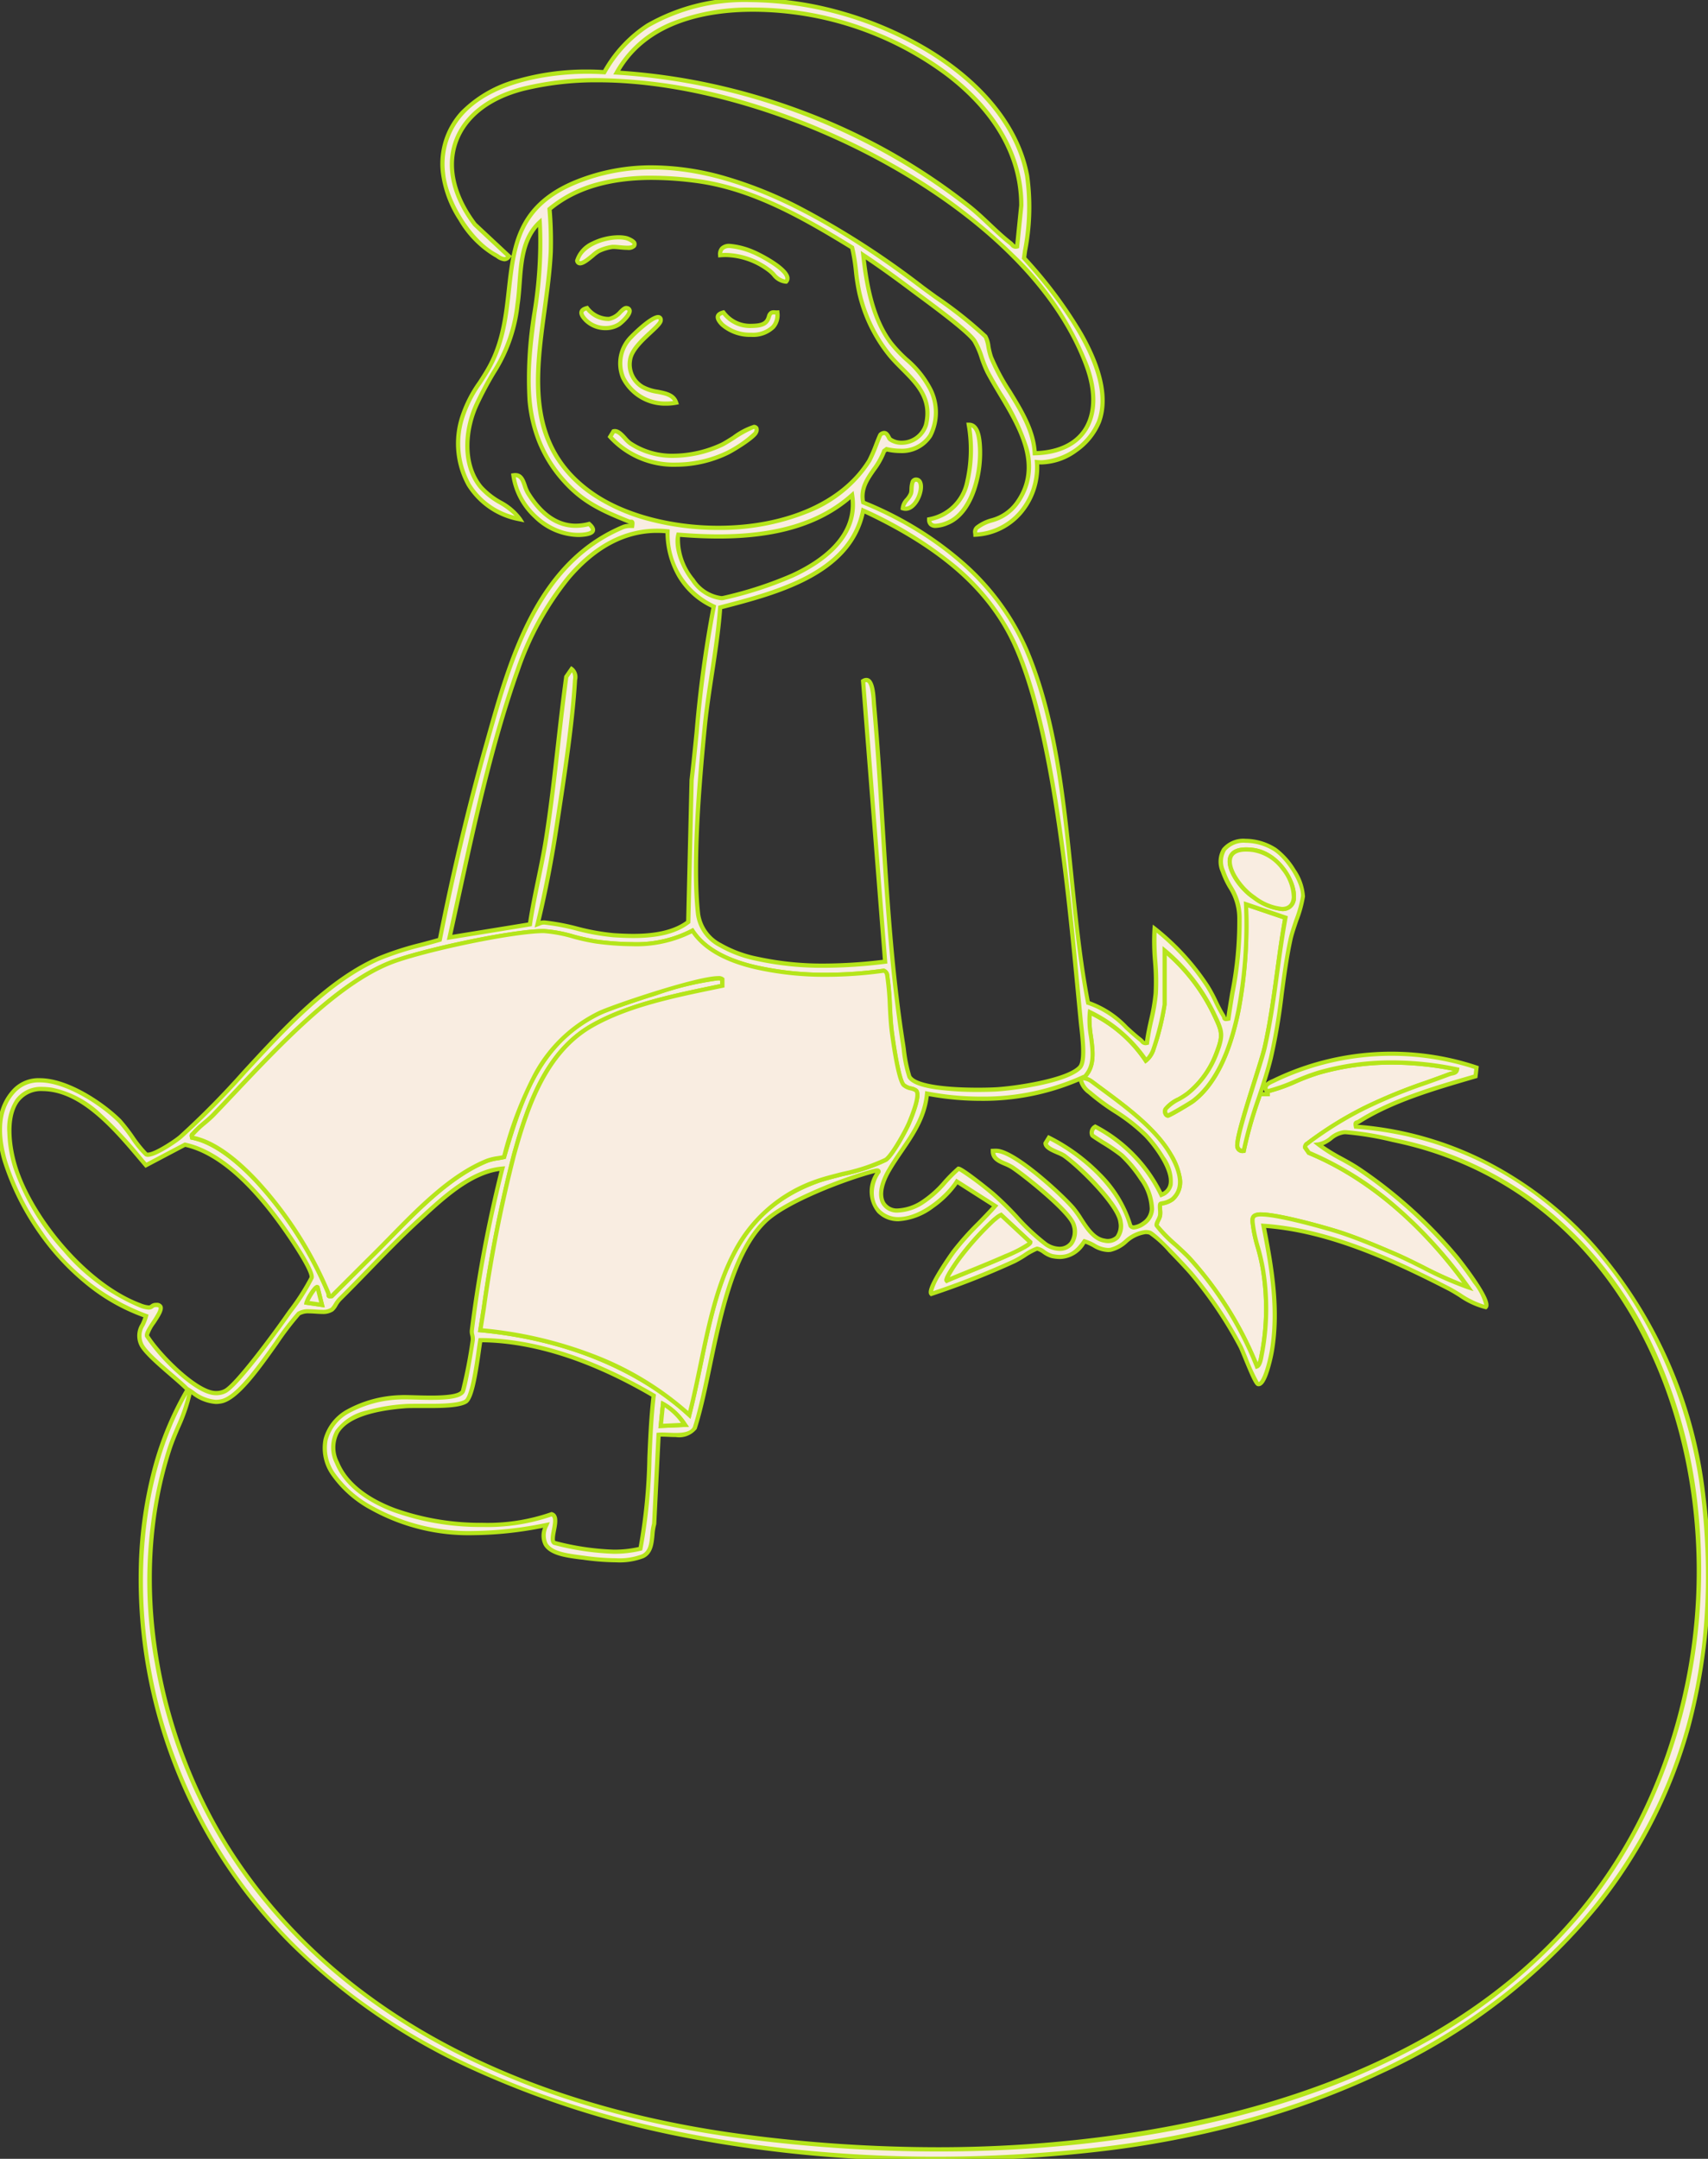 <svg xmlns="http://www.w3.org/2000/svg" xmlns:xlink="http://www.w3.org/1999/xlink" width="203.388" height="256.982" viewBox="0 0 203.388 256.982"><rect x="0" y="0" width="203.388" height="256.982" fill="#333333" stroke="none"/><defs><clipPath id="a"><rect width="203.388" height="256.983" fill="#f9ede1" stroke="#b5e51b" stroke-width="0.5"></rect></clipPath></defs><g transform="translate(0)"><g transform="translate(0)" clip-path="url(#a)"><path d="M19.277,82.509a16.876,16.876,0,0,1,6.677,5.757,2.821,2.821,0,0,0,.93-1.423,31.489,31.489,0,0,0,1.3-5.251V75.174a22.611,22.611,0,0,1,5.81,7.418c1.057,2.23,1.248,2.536.341,4.889a11.073,11.073,0,0,1-3.407,4.713c-.641.528-2.324,1.248-2.619,1.836-.2.391.062.777.266.785a26.6,26.6,0,0,0,2.991-1.72c5.75-4.36,6.615-16.762,6.311-23.419l4.7,1.59c-.932,5.11-1.321,10.363-2.468,15.436-.453,2.009-3.574,10.807-3.242,11.868a.615.615,0,0,0,.748.44,53.313,53.313,0,0,1,1.945-6.757v.012h.921v-.351c2.067-.465,3.976-1.6,6.045-2.2a33.926,33.926,0,0,1,16.5-.391c-.08.494-.553.426-.884.552A97.554,97.554,0,0,0,52.013,93.9a43.533,43.533,0,0,0-6.64,4.1c-.187.181-.479.25-.445.62l.439.627c7.695,3.191,14.171,9.311,18.962,16-3.007-.987-5.8-2.71-8.729-3.973-2.1-.906-4.415-1.877-6.586-2.582-1.7-.552-8.59-2.5-9.925-2.049-.445.15-.442.445-.423.845.073,1.48,1,3.934,1.228,5.607a29.106,29.106,0,0,1-.1,9.969c-.09.4-.2,1.48-.609,1.613a42.432,42.432,0,0,0-7.99-12.837c-.719-.817-3.681-3.342-3.943-3.922-.114-.253.314-.79.394-1.2.076-.389-.1-1.241.037-1.4a4.118,4.118,0,0,0,1.423-.542c1.672-1.442.709-3.775-.193-5.325-2.015-3.458-6.2-6.3-9.388-8.687a1.986,1.986,0,0,0-1.037-.406c2.188-1.986.42-5.258.788-7.856" transform="translate(110.49 37.986)" fill="#f9ede1"></path><path d="M39.035,124.994l-.083-.227a42.186,42.186,0,0,0-7.943-12.758c-.28-.318-.926-.918-1.61-1.554a15.4,15.4,0,0,1-2.373-2.43c-.115-.256.029-.553.182-.867a2.291,2.291,0,0,0,.195-.482,3.223,3.223,0,0,0,0-.642c-.028-.452-.038-.715.1-.872.068-.081.152-.1.354-.143a2.67,2.67,0,0,0,1.1-.427c1.18-1.017,1.1-2.7-.246-5.009-1.763-3.025-5.19-5.557-8.213-7.79-.386-.285-.75-.554-1.109-.823a1.741,1.741,0,0,0-.9-.357l-.584-.041.434-.394c1.323-1.2,1.092-2.919.847-4.738a11.141,11.141,0,0,1-.138-2.967l.05-.354.315.168a17.183,17.183,0,0,1,6.614,5.6,3.027,3.027,0,0,0,.643-1.141,31.772,31.772,0,0,0,1.279-5.159V74.645l.409.335a22.881,22.881,0,0,1,5.877,7.5l.07.147c1,2.1,1.2,2.538.279,4.939a11.37,11.37,0,0,1-3.482,4.816A8.879,8.879,0,0,1,30,93.078a4.875,4.875,0,0,0-1.471,1.063.369.369,0,0,0-.021.3.289.289,0,0,0,.069.11A32.419,32.419,0,0,0,31.412,92.9C33.906,91,35.7,87.4,36.743,82.2a54.752,54.752,0,0,0,.88-12.51l-.017-.366L42.854,71.1l-.039.212c-.389,2.131-.688,4.328-.978,6.452-.4,2.966-.823,6.033-1.492,8.995-.157.7-.623,2.176-1.163,3.887-.51,1.618-1.088,3.451-1.507,4.953-.609,2.182-.623,2.753-.577,2.9a.364.364,0,0,0,.3.277,51.021,51.021,0,0,1,1.752-6.1l.164-.494.237.038v-.2h.671v-.3l.2-.044A19.9,19.9,0,0,0,43.7,90.509a25.416,25.416,0,0,1,2.749-1.035,31.578,31.578,0,0,1,8.832-1.228,38.271,38.271,0,0,1,7.79.833l.234.049-.038.236c-.087.537-.52.626-.806.685a1.631,1.631,0,0,0-.236.06c-.9.34-1.814.669-2.7.988a62.893,62.893,0,0,0-7.4,3.024,42.763,42.763,0,0,0-6.58,4.057,1.561,1.561,0,0,1-.188.149c-.132.093-.177.133-.183.208l.354.506a39.246,39.246,0,0,1,10.571,6.7,54.171,54.171,0,0,1,8.432,9.359l.445.621-.726-.238a40.726,40.726,0,0,1-5.419-2.391c-1.086-.544-2.21-1.106-3.331-1.59-2.03-.873-4.378-1.864-6.564-2.574-1.843-.6-7.309-2.1-9.275-2.1a1.611,1.611,0,0,0-.493.054c-.253.085-.273.182-.254.6a16.565,16.565,0,0,0,.627,2.975,23.11,23.11,0,0,1,.6,2.61,29.046,29.046,0,0,1-.1,10.057c-.014.065-.03.152-.048.252-.106.586-.25,1.388-.727,1.545ZM27.484,107.825a20.335,20.335,0,0,0,2.255,2.264c.694.644,1.349,1.252,1.646,1.59A43.2,43.2,0,0,1,39.273,124.2c.016-.038.032-.081.048-.131a6.04,6.04,0,0,0,.178-.783c.019-.105.035-.2.052-.271a28.559,28.559,0,0,0,.1-9.881,22.79,22.79,0,0,0-.587-2.548,16.819,16.819,0,0,1-.643-3.081c-.018-.393-.041-.881.593-1.094a2.092,2.092,0,0,1,.652-.08c2.189,0,7.985,1.659,9.429,2.128,2.206.716,4.567,1.712,6.607,2.59,1.135.489,2.264,1.055,3.357,1.6a47.067,47.067,0,0,0,4.6,2.1c-3.809-5.173-9.973-11.785-18.386-15.274l-.067-.028-.519-.741-.006-.066a.739.739,0,0,1,.39-.721,1.15,1.15,0,0,0,.13-.1,44.32,44.32,0,0,1,6.7-4.142,63.27,63.27,0,0,1,7.456-3.049c.884-.318,1.8-.647,2.692-.986a2.016,2.016,0,0,1,.312-.082,1.635,1.635,0,0,0,.249-.065,37.588,37.588,0,0,0-7.327-.749,31.079,31.079,0,0,0-8.692,1.208,25.045,25.045,0,0,0-2.694,1.015,21.507,21.507,0,0,1-3.17,1.144v.4h-.995l-.1.311a49.14,49.14,0,0,0-1.773,6.231l-.032.165-.165.033a1.027,1.027,0,0,1-.2.021.859.859,0,0,1-.833-.631c-.225-.718.722-3.832,2.084-8.152.536-1.7,1-3.169,1.152-3.846.665-2.941,1.081-6,1.484-8.952.281-2.059.571-4.186.943-6.261l-4.147-1.4a55.116,55.116,0,0,1-.9,12.266c-1.068,5.33-2.925,9.031-5.52,11-.2.155-.952.609-1.586.979-1.36.792-1.478.792-1.555.792h-.01a.584.584,0,0,1-.459-.313.867.867,0,0,1-.021-.834,4.542,4.542,0,0,1,1.667-1.272A8.643,8.643,0,0,0,30.766,92a10.883,10.883,0,0,0,3.333-4.61c.848-2.2.722-2.467-.264-4.545l-.07-.147a22.435,22.435,0,0,0-5.334-6.987v5.88a31.127,31.127,0,0,1-1.314,5.342A3.064,3.064,0,0,1,26.1,88.468l-.215.158-.144-.225a16.231,16.231,0,0,0-6.256-5.494,12.851,12.851,0,0,0,.176,2.467c.231,1.719.47,3.491-.677,4.836a2.376,2.376,0,0,1,.689.361c.357.267.721.536,1.106.82,3.063,2.262,6.534,4.826,8.348,7.941a8.162,8.162,0,0,1,1.093,2.791,2.947,2.947,0,0,1-.953,2.848,3.066,3.066,0,0,1-1.316.537l-.071.016A4.562,4.562,0,0,0,27.9,106a3.387,3.387,0,0,1-.005.77,2.609,2.609,0,0,1-.236.6A1.6,1.6,0,0,0,27.484,107.825Z" transform="translate(110.49 37.986)" fill="#b5e51b"></path><path d="M138.672,113.159a22.616,22.616,0,0,1,5.81,7.418c1.057,2.228,1.247,2.536.341,4.889a11.072,11.072,0,0,1-3.407,4.713c-.641.528-2.325,1.249-2.619,1.836-.2.391.062.777.266.785a26.606,26.606,0,0,0,2.991-1.72c5.748-4.36,6.615-16.762,6.311-23.42l4.7,1.592c-.932,5.11-1.321,10.363-2.468,15.436-.454,2.009-3.576,10.805-3.242,11.868a.615.615,0,0,0,.748.44c.722-3.786,2.315-7.321,3.233-11.046,1.154-4.693,1.335-9.509,2.349-14.155.3-1.4,1.432-4.061,1.479-5.091.079-1.731-1.887-4.606-3.3-5.55-2.706-1.8-7.627-1.525-6.235,2.568.8,2.352,1.82,2.429,1.967,5.629.181,3.928-.79,8.064-1.323,11.929-.612.13-.42-.079-.586-.337-.672-1.046-1.21-2.489-1.921-3.571a28.879,28.879,0,0,0-6.269-6.83c-.21,2.571.321,5.132.13,7.723-.147,1.986-.824,3.923-1.046,5.895-.454.119-.524-.187-.787-.389-1.981-1.522-3.537-3.662-6.226-4.385-2.605-13.35-1.993-29.453-7.347-42.029-3.54-8.319-11.247-14.23-19.443-17.545-.513-2.568,1.757-3.868,2.5-6.125l.28-.207c5.108,1.184,7.18-3.138,5.04-7.465-1.079-2.179-3.149-3.373-4.517-5.176-2.174-2.868-2.916-6.961-3.294-10.455,1.95,1.3,3.858,2.678,5.733,4.087,1.559,1.171,6.646,4.824,7.51,6.113.609.909.964,2.559,1.551,3.688,2.341,4.5,7.347,10.24,3.54,15.58-1.587,2.224-3.421,1.842-4.7,2.894-.365.3-.3.476-.272.9a7.9,7.9,0,0,0,7.337-8.644c2.919.341,6.352-2.064,7.38-4.8,2.285-6.074-5-15.206-8.917-19.492.451-3.328.984-6.429.371-9.778C119.3,4.495,90.555-5.3,77.135,3.03A16.066,16.066,0,0,0,71.964,8.6C64.241,8.066,51.9,10.447,52.755,20.555c.287,3.387,3.163,8.151,6.205,9.773.555.3,1.16.921,1.647.181l-4.061-3.79c-5.34-7.046-2.576-14.055,5.842-16.169,21.428-5.376,59.353,11.634,67.051,33.124,2,5.573.011,10.121-6.222,10.282-.2-4.249-3.766-7.7-5.2-11.43a23.325,23.325,0,0,0-.668-2.465c-1.153-1.357-5.793-4.56-7.516-5.858-10.961-8.267-26.812-18.324-41.1-12.592-11,4.413-6.079,13.792-10.348,21.872C57.3,45.555,55.762,47.207,55.07,49.6c-1.678,5.8.933,10.96,6.85,12.218-1.051-1.677-3.3-2.165-4.676-3.837-2.2-2.686-1.863-6.868-.487-9.838,2.358-5.088,3.883-5.451,4.867-11.9.5-3.271-.011-7.324,2.65-9.79.936,10.529-5.113,21.83,2.877,30.786,2.281,2.556,4.643,3.6,7.738,4.838.306.122.493-.2.391.524a2.731,2.731,0,0,0-1.049.127C63.7,67.125,60.62,78.983,57.8,89c-2.118,7.528-3.906,15.186-5.431,22.859a61.329,61.329,0,0,0-7.213,2.217c-9.072,3.937-16.316,14.863-23.669,21.255-.584.507-3.477,2.466-4.1,2.066-.53-.34-2.387-3.2-3.132-3.953-2.517-2.533-9.29-6.961-12.5-3.7-4.282,4.36.232,12.938,3.1,17.019a26.189,26.189,0,0,0,12.525,9.875c-.335,1.293-1.191,1.873-.587,3.336.558,1.347,4.408,4.206,5.543,5.434-7.235,12.219-6.822,29.222-2.268,42.37C35.212,251.5,90.03,260.468,130.418,255.919c42.641-4.8,77.789-30.791,72.43-77.664-2.526-22.1-18.184-42.362-41.384-44.143-.131-.61.076-.42.335-.586,4.068-2.588,9.316-4.067,13.913-5.41l.121-1.041a32.083,32.083,0,0,0-23.978,1.491c-.581.3-1.527.552-1,1.358,2.111-.448,4.05-1.615,6.156-2.227a33.945,33.945,0,0,1,16.5-.392c-.082.5-.553.428-.885.553a97.332,97.332,0,0,0-10.121,4.024,43.408,43.408,0,0,0-6.64,4.1c-.187.179-.481.249-.445.62l.439.627c7.695,3.189,14.171,9.31,18.962,16-3.008-.987-5.8-2.71-8.729-3.973-2.1-.905-4.415-1.879-6.586-2.584-1.7-.55-8.59-2.5-9.925-2.047-.445.15-.443.445-.423.845.073,1.48,1,3.934,1.228,5.607a29.068,29.068,0,0,1-.1,9.969c-.088.4-.2,1.479-.609,1.613a42.409,42.409,0,0,0-7.989-12.837c-.718-.817-3.681-3.342-3.943-3.922-.116-.253.314-.79.392-1.2.076-.389-.1-1.241.039-1.4a4.115,4.115,0,0,0,1.422-.542c1.673-1.442.711-3.775-.192-5.326-2.015-3.458-6.2-6.3-9.389-8.685a1.991,1.991,0,0,0-1.037-.406c2.186-1.986.42-5.26.788-7.856a16.886,16.886,0,0,1,6.677,5.757,2.818,2.818,0,0,0,.929-1.423,31.328,31.328,0,0,0,1.3-5.252ZM73.445,8.637c4.169-7.573,14.441-8.2,22.1-7.034,11.2,1.7,26.1,9.968,26.073,22.856l-.5,4.873c-.453.117-.524-.185-.788-.389-1.664-1.286-3.182-2.985-4.85-4.317A75.889,75.889,0,0,0,73.445,8.637M106,52.3c-.213-.147-.375-1.164-1.136-.586-.134.1-.963,2.488-1.343,3.11C97.576,64.568,79.56,64.741,70.9,58.995c-10.645-7.063-5.8-18.706-5.312-29.008a45.662,45.662,0,0,0-.145-5.1c4.708-3.957,11.428-4.11,17.274-3.376,6.867.862,12.981,4.415,18.758,7.959.445,1.72.448,3.628.867,5.42a18.383,18.383,0,0,0,3.6,7.4c2.052,2.482,5.294,4.3,4.331,8.279A2.958,2.958,0,0,1,106,52.3M80.779,63.649c7.085.576,15.152.27,20.693-4.713.749,4.738-3.249,7.78-7.074,9.557a46.237,46.237,0,0,1-8.324,2.7c-2.809.238-5.977-4.88-5.3-7.547M85.768,72.3c6.46-1.686,15.531-3.932,17.02-11.535,7.465,3.472,14.639,8.325,18.116,16.064,4.923,10.951,6.6,32.444,7.811,44.843.121,1.236.63,4.581-.114,5.38-1.5,1.607-7.738,2.491-9.957,2.616-1.854.107-9.439.219-10.353-1.522a22.8,22.8,0,0,1-.754-3.9c-2.089-13.267-2.25-26.932-3.444-40.3-.085-.946-.108-3.634-1.309-2.882l2.622,33.4a45.113,45.113,0,0,1-15.248-.34c-2.8-.623-6.654-2.012-7.021-5.292-.683-6.1.173-15.979.788-22.264.468-4.773,1.51-9.5,1.843-14.268M53.539,111.586c2.333-10.538,4.507-21.656,8.114-31.831,2.682-7.567,8.556-17.473,17.842-16.507a9.474,9.474,0,0,0,5.5,8.953C83.571,79,83.154,85.964,82.355,92.86l-.4,16.892c-2.386,1.808-6.008,1.758-8.9,1.571-2.777-.181-5.638-1.3-8.2-1.51a1.717,1.717,0,0,0-.837.2c.956-3.942,1.71-7.938,2.318-11.955.793-5.24,1.823-11.787,2.135-17,.032-.536.121-1.06-.4-1.428l-.64.926c-.887,6.422-1.4,12.927-2.417,19.327-.538,3.4-1.412,6.746-1.911,10.141Zm95.673-10.41c5.234.663,7.588,10.6.113,5.652-2.417-1.6-5-6.27-.113-5.652M25.417,132.713c5.55-5.734,13.717-15.194,21.053-18.109,3.627-1.44,14.423-3.735,18.228-3.773,1.678-.017,4.419,1,6.292,1.247,3.815.494,8.035.627,11.476-1.293,1.613,2.477,4.693,3.691,7.48,4.342a42.831,42.831,0,0,0,15.306.422c.3.108.366.335.414.624.341,2.069.266,4.62.556,6.777.153,1.139.783,5.6,1.391,6.205.408.411,1.13.385,1.46.64.6.465-.525,3.178-.825,3.891-.4.95-2.006,3.863-2.769,4.371-1.44.958-6.176,1.831-8.137,2.536-12.381,4.453-12.42,16.812-15.256,27.838-6.715-6.164-15.909-9.259-24.887-10.088,1.116-7,2.112-14.041,4.008-20.877,1.6-5.763,3.761-12.216,9.263-15.361,4.529-2.588,10.478-3.7,15.546-4.759l0-.779c-.817-.853-12.927,3.191-14.679,4.051-7.065,3.47-9.256,10-11.312,17.111a13.7,13.7,0,0,0-2.033.453c-5.094,2.067-9.531,7.2-13.36,11q-2.561,2.545-5.118,5.1c-.566.1-.3-.116-.411-.363a46.215,46.215,0,0,0-8.488-13.261c-1.964-2.1-4.857-4.7-7.732-5.238-.1-.389,0-.334.161-.521.7-.81,1.646-1.442,2.367-2.188m84.968-2.529a30.847,30.847,0,0,0,18.33-1.833c-.059.833.634,1.338,1.188,1.828,1.953,1.729,4.66,2.99,6.548,4.977,1.326,1.4,4.768,5.893,1.834,7.08a18.118,18.118,0,0,0-7.86-8.121.817.817,0,0,0-.368,1.02c.107.184,2.859,1.775,3.512,2.38,1.686,1.561,5.383,6.218,2.613,8.126-.36.249-1.245.76-1.571.267-1.275-4.58-5.541-8.381-9.694-10.475l-.4.652c0,.711,1.661,1.108,2.194,1.479,1.779,1.236,6.531,5.878,6.732,7.944.139,1.422-.374,2.4-1.907,2.177-1.771-.253-2.652-2.635-3.732-3.88-1.534-1.768-6.735-6.479-8.925-6.794a3.41,3.41,0,0,0-.64-.012c-.026,1.287,1.422,1.369,2.336,1.984,1.534,1.034,6.878,5.278,7.29,6.853.627,2.4-1.341,3.6-3.328,2.282-1.785-1.181-4.373-4.422-6.3-6.015-.612-.508-3.625-2.94-4.109-2.984-1.465,1.241-2.676,3.1-4.461,4.113-3.8,2.157-6.122.088-3.855-3.857,1.7-2.967,4.215-5.4,4.566-9.191M6.193,129.727c4.547.723,8.4,5.719,11.19,8.981l4.645-2.452c5.213,1.133,9.84,6.995,12.709,11.291.515.773,2.576,3.875,2.367,4.564a34.991,34.991,0,0,1-3,4.615c-1.125,1.615-5.986,8.3-7.352,8.886a2.343,2.343,0,0,1-1.1.213c-2.41-.07-6.87-4.745-8.143-6.8-.179-.819,2.876-3.747,1.063-3.691-.746.023-.277.644-1.884.046-6.307-2.347-12.809-10-14.829-16.342-1.249-3.925-1.537-10.245,4.336-9.31m150.815,6.488c1.148-.136,1.839-1.355,3-1.443a35.191,35.191,0,0,1,6.215,1c29.238,6.233,40.261,37.752,34.709,64.669-10.486,50.839-68.844,59.611-112.39,53.876-23.379-3.08-46.712-12.643-60.321-32.673C18.8,207.766,14.883,188.6,20.2,172.42c.756-2.3,2.066-4.509,2.431-6.87,1.194.776,2.222,1.562,3.735,1.25,2.818-.581,7.1-8.276,9.211-10.438,1.037-.68,3.032.2,3.966-.487.264-.192.544-.859.892-1.2,3.12-3.083,6.221-6.49,9.433-9.427,2.741-2.506,6.144-5.818,9.959-6.15a154.1,154.1,0,0,0-3.633,19.285c-.046.341.168.735.11,1.156a53.2,53.2,0,0,1-1.208,6.128c-.765,1.1-5.944.564-7.46.66-10.379.657-12.131,8.244-3.27,13.245,6.442,3.634,13.653,3.364,20.7,1.962-1.375,3.31,1.935,3.559,4.356,3.892,1.888.261,5.4.624,7.1-.167,1.4-.652.984-2.622,1.375-3.863l.525-10.608c1.2-.117,3.6.456,4.311-.8,2.248-6.952,3.012-19.435,8.384-24.624,2.492-2.407,9.7-5.141,13.115-6.008.144-.036.426-.076.385.125-.958,1.316-1.205,3.477.022,4.7,2.733,2.716,7.726-1.011,9.305-3.537l4.558,2.906c-1.621,1.856-3.453,3.43-4.928,5.414-.508.683-3.169,4.526-2.667,5.059a97.778,97.778,0,0,0,9.867-3.883c.686-.309,2.254-1.432,2.692-1.5.374-.059,1.159.739,1.774.871,1.882.4,2.876-.278,3.9-1.752,1.139.32,1.811,1.171,3.092,1.021,1.465-.172,2.863-2.537,4.682-2.052.592.159,4.245,4.051,4.9,4.816a49.416,49.416,0,0,1,5.912,8.756c.335.643,1.714,4.377,2.088,4.464.8.182,1.52-3.219,1.632-3.865.864-5-.008-10.084-.98-14.994,7.689.521,15.237,3.983,22.01,7.459,1.42.729,2.891,1.95,4.445,2.231.664-.671-2.826-5.162-3.412-5.886a55.44,55.44,0,0,0-11.7-10.567c-1.571-1.041-3.358-1.782-4.8-2.927m-38.659,9.022a4.167,4.167,0,0,1,.858-.6l3.481,3.236c.009.714-8.715,3.993-9.948,4.583-.227-.24,1.215-2.259,1.462-2.6a34.9,34.9,0,0,1,4.147-4.619m-81.839,9.832c.037-.278,1.077-2.072,1.307-1.831l.524,2.1Zm20.7,4.458c7.231.032,14.486,2.995,20.636,6.6-.726,6.035-.314,12.295-1.579,18.222-3.367.825-6.942.082-10.263-.694-.651-.443.788-3.1-.315-3.415-6.678,2.664-22.473,1.4-25.557-6.128-2.179-5.322,4.254-6.42,8.041-6.726,1.635-.131,6.062.23,7.306-.553.936-.59,1.5-5.967,1.732-7.306m21.476,10.215.266-2.621a7.487,7.487,0,0,1,2.616,2.489Z" transform="translate(-0.002 0)" fill="#f9ede1"></path><path d="M89.406-.25A40.451,40.451,0,0,1,100.158,1.3a42.867,42.867,0,0,1,10.191,4.331c6.813,4.052,11.149,9.473,12.211,15.266a27.452,27.452,0,0,1-.249,8.987q-.052.375-.1.753a52.724,52.724,0,0,1,6.739,9.035C131.4,44,132.12,47.574,131.1,50.3a7.965,7.965,0,0,1-2.812,3.488,7.44,7.44,0,0,1-4.236,1.5c-.1,0-.2,0-.3-.009a8.586,8.586,0,0,1-2.11,5.991,7.784,7.784,0,0,1-5.479,2.628l-.247.012-.015-.247c0-.05-.007-.1-.01-.139a.929.929,0,0,1,.373-.974,5.232,5.232,0,0,1,1.717-.837,5.167,5.167,0,0,0,2.941-2.009c3.014-4.228.315-8.738-2.066-12.716-.545-.911-1.06-1.771-1.493-2.6a14.2,14.2,0,0,1-.7-1.743,9.284,9.284,0,0,0-.833-1.921c-.716-1.068-4.679-4-6.584-5.407-.345-.255-.644-.476-.868-.645-1.919-1.443-3.65-2.683-5.274-3.779.374,3.192,1.1,7.051,3.185,9.8a16.241,16.241,0,0,0,1.835,1.936,11.852,11.852,0,0,1,2.706,3.28,6.319,6.319,0,0,1,.16,6.084,4.265,4.265,0,0,1-3.8,1.94,7.407,7.407,0,0,1-1.57-.179l-.125.092a9.35,9.35,0,0,1-1.258,2.234c-.756,1.09-1.471,2.121-1.237,3.557A41.733,41.733,0,0,1,114.4,66.518a29.5,29.5,0,0,1,8.042,10.74c3.463,8.133,4.444,17.764,5.392,27.078.532,5.22,1.034,10.153,1.941,14.85a11.542,11.542,0,0,1,4.519,2.964c.529.484,1.075.985,1.643,1.421a1.648,1.648,0,0,1,.215.207c.095.1.137.144.195.154.109-.855.3-1.71.481-2.539a22.5,22.5,0,0,0,.54-3.148,27.6,27.6,0,0,0-.069-3.789,27.07,27.07,0,0,1-.061-3.936l.038-.461.365.285a29.058,29.058,0,0,1,6.324,6.89,17.562,17.562,0,0,1,1.019,1.885,17.164,17.164,0,0,0,.9,1.688.894.894,0,0,1,.109.261l.044,0c.134-.952.3-1.935.452-2.887a43.256,43.256,0,0,0,.843-8.815,6.55,6.55,0,0,0-1.025-3.59,10.186,10.186,0,0,1-.929-1.97,3.007,3.007,0,0,1,.17-2.817,3.278,3.278,0,0,1,2.775-1.141,6.866,6.866,0,0,1,3.665,1.1,8.96,8.96,0,0,1,2.285,2.556,6.425,6.425,0,0,1,1.128,3.214,14.048,14.048,0,0,1-.8,2.9c-.274.811-.558,1.649-.685,2.232-.468,2.144-.763,4.369-1.049,6.521a71.151,71.151,0,0,1-1.3,7.64c-.238.968-.525,1.931-.827,2.881a2.991,2.991,0,0,1,.728-.419c.095-.044.184-.085.265-.126a32.371,32.371,0,0,1,24.175-1.5l.189.066-.163,1.4-.653.191c-4.435,1.294-9.461,2.76-13.354,5.236a.905.905,0,0,1-.259.109c0,.009,0,.02,0,.032a41.073,41.073,0,0,1,15.8,4.553A44.283,44.283,0,0,1,190.1,148.4a54.6,54.6,0,0,1,13,29.828,71.836,71.836,0,0,1-1.768,27.166,59.442,59.442,0,0,1-10.895,21.475,71.979,71.979,0,0,1-25.794,19.9A98.626,98.626,0,0,1,148.3,252.78a118,118,0,0,1-17.853,3.388,170.932,170.932,0,0,1-19.057,1.065,155.614,155.614,0,0,1-28.1-2.469,112.514,112.514,0,0,1-26.7-8.227,75.254,75.254,0,0,1-22.2-15.222,61.913,61.913,0,0,1-14.554-23.446,61.369,61.369,0,0,1-3.3-21.623,50.283,50.283,0,0,1,1.516-10.965,38.521,38.521,0,0,1,3.978-9.828c-.409-.414-1.076-.991-1.779-1.6-1.546-1.334-3.3-2.846-3.684-3.778a2.668,2.668,0,0,1,.184-2.483,6.844,6.844,0,0,0,.327-.789,23.114,23.114,0,0,1-6.873-3.918,29.905,29.905,0,0,1-5.55-5.973,31.61,31.61,0,0,1-4.267-8.477,12.908,12.908,0,0,1-.6-4.783,6.479,6.479,0,0,1,1.8-4.078,4.24,4.24,0,0,1,3.152-1.231c3.5,0,7.807,3.021,9.7,4.926a21.444,21.444,0,0,1,1.5,1.93,14.966,14.966,0,0,0,1.585,1.988.186.186,0,0,0,.09.014c.784,0,3.139-1.561,3.712-2.058a100.258,100.258,0,0,0,7.552-7.656c4.995-5.421,10.159-11.026,16.182-13.64a36.053,36.053,0,0,1,5.1-1.637c.656-.175,1.333-.355,2-.548,1.592-7.992,3.411-15.638,5.406-22.73l.22-.783c1.413-5.04,2.875-10.252,5.312-14.882,2.8-5.316,6.409-8.841,11.041-10.774a2.286,2.286,0,0,1,.826-.145.686.686,0,0,1-.164-.043c-3.248-1.3-5.548-2.345-7.832-4.9A16.013,16.013,0,0,1,64,52.678a17.744,17.744,0,0,1-1.184-5.029,48.184,48.184,0,0,1,.6-10.539,52.686,52.686,0,0,0,.657-10.089c-1.586,1.783-1.769,4.293-1.946,6.727-.062.846-.125,1.721-.25,2.534a18.906,18.906,0,0,1-2.88,8.195,41.315,41.315,0,0,0-2.008,3.769c-1.331,2.87-1.707,6.944.453,9.574a8.783,8.783,0,0,0,2.252,1.772,7.113,7.113,0,0,1,2.443,2.091l.313.5-.577-.123A9.273,9.273,0,0,1,55.6,57.834a10.4,10.4,0,0,1-.772-8.306,15.335,15.335,0,0,1,2.092-4.107c.426-.658.867-1.337,1.244-2.053,1.522-2.881,1.86-5.937,2.186-8.892.149-1.351.3-2.683.554-3.965l-.09.136a.886.886,0,0,1-.748.461,1.832,1.832,0,0,1-.927-.379c-.1-.066-.2-.129-.3-.18a12.133,12.133,0,0,1-4.23-4.313,13.518,13.518,0,0,1-2.107-5.66,9.215,9.215,0,0,1,2.356-7.31,14.691,14.691,0,0,1,6.858-3.891,29.937,29.937,0,0,1,8.173-1.1c.656,0,1.308.02,1.938.061A15.955,15.955,0,0,1,77,2.818,23.552,23.552,0,0,1,89.406-.25Zm34.641,55.037a7.736,7.736,0,0,0,6.58-4.667c2.294-6.1-5.437-15.483-8.868-19.236l-.079-.086.016-.116q.059-.438.12-.871a27.072,27.072,0,0,0,.253-8.829c-1.036-5.649-5.288-10.95-11.975-14.927A41.715,41.715,0,0,0,89.406.25,23.059,23.059,0,0,0,77.267,3.242a15.718,15.718,0,0,0-5.093,5.491l-.08.125-.148-.01c-.665-.046-1.356-.069-2.052-.069-2.4,0-10.549.348-14.663,4.826A8.734,8.734,0,0,0,53,20.534c.289,3.41,3.241,8.063,6.074,9.574.112.06.223.13.331.2a1.536,1.536,0,0,0,.66.3.279.279,0,0,0,.2-.077l-3.9-3.643-.013-.017c-2.577-3.4-3.4-6.966-2.321-10.039,1.1-3.139,4.052-5.456,8.3-6.523A36.7,36.7,0,0,1,71.217,9.3,63.524,63.524,0,0,1,88.6,12a84.33,84.33,0,0,1,17.473,7.353,67.28,67.28,0,0,1,14.665,10.892,36.8,36.8,0,0,1,8.94,13.344c1.116,3.117,1,5.9-.324,7.833-1.2,1.748-3.316,2.711-6.128,2.783l-.244.006-.012-.244c-.124-2.6-1.56-4.929-2.948-7.186a26.34,26.34,0,0,1-2.236-4.166,8.606,8.606,0,0,1-.325-1.293,4.379,4.379,0,0,0-.3-1.1,49.376,49.376,0,0,0-5.857-4.635c-.65-.471-1.212-.879-1.619-1.185-8.1-6.108-20.23-14.228-32.025-14.228a23.6,23.6,0,0,0-8.83,1.668c-6.883,2.761-7.391,7.36-7.979,12.686-.332,3-.674,6.106-2.241,9.071-.388.735-.835,1.425-1.267,2.092a14.73,14.73,0,0,0-2.032,3.974,9.907,9.907,0,0,0,.721,7.91A8.6,8.6,0,0,0,61.286,61.4a8.981,8.981,0,0,0-1.861-1.387,9.163,9.163,0,0,1-2.374-1.879c-2.3-2.8-1.917-7.09-.52-10.1a41.733,41.733,0,0,1,2.03-3.811,18.5,18.5,0,0,0,2.817-8.018c.121-.793.182-1.619.245-2.495.2-2.711.4-5.513,2.482-7.441l.374-.346.045.508a50.137,50.137,0,0,1-.617,10.743c-.933,7.209-1.814,14.018,3.432,19.9,2.211,2.478,4.462,3.5,7.645,4.772a.217.217,0,0,0,.085.014l.051,0,.06,0a.357.357,0,0,1,.283.117c.116.133.113.328.066.663l-.03.216h-.363a2.18,2.18,0,0,0-.807.108C64.179,67.2,61.037,78.4,58.264,88.288l-.22.783c-2,7.123-3.83,14.808-5.427,22.84l-.029.148-.145.043c-.714.211-1.445.406-2.152.594a35.681,35.681,0,0,0-5.032,1.613c-5.926,2.572-11.054,8.137-16.013,13.52a100.594,100.594,0,0,1-7.592,7.695c-.5.432-3,2.181-4.04,2.181a.657.657,0,0,1-.36-.093,11.88,11.88,0,0,1-1.719-2.114,21.88,21.88,0,0,0-1.455-1.873c-1.972-1.984-6.175-4.778-9.345-4.778a3.758,3.758,0,0,0-2.8,1.081C.127,131.774-.233,134.589.87,138.3a31.091,31.091,0,0,0,4.2,8.332,25.678,25.678,0,0,0,12.4,9.782l.221.074-.058.225a6.233,6.233,0,0,1-.423,1.1,2.181,2.181,0,0,0-.175,2.081c.34.822,2.119,2.357,3.548,3.59.769.664,1.441,1.244,1.858,1.675l0-.023.324.211.279.183a4.857,4.857,0,0,0,2.653,1.1,3.062,3.062,0,0,0,.616-.065c1.8-.37,4.352-3.972,6.4-6.865a34.076,34.076,0,0,1,2.677-3.5l.019-.02.023-.015a2.4,2.4,0,0,1,1.37-.317c.266,0,.54.018.806.035s.514.034.754.034a1.7,1.7,0,0,0,1.025-.231,2.267,2.267,0,0,0,.36-.491,3.9,3.9,0,0,1,.5-.688c1.154-1.14,2.327-2.347,3.461-3.514,1.942-2,3.951-4.065,5.979-5.92l.463-.424c2.653-2.436,5.955-5.469,9.643-5.79l.357-.031-.094.346a155.691,155.691,0,0,0-3.626,19.254,1.405,1.405,0,0,0,.05.431,2.06,2.06,0,0,1,.06.725c-.008.056-.887,5.711-1.25,6.236-.4.572-1.583.816-3.965.816-.663,0-1.335-.019-1.928-.035-.476-.013-.925-.026-1.279-.026-.2,0-.354,0-.478.012A13.607,13.607,0,0,0,41.6,168.2a5.2,5.2,0,0,0-2.583,3.223,5.12,5.12,0,0,0,.887,3.951,13.079,13.079,0,0,0,4.584,3.98,23.5,23.5,0,0,0,11.855,2.892,44.474,44.474,0,0,0,8.673-.957l.459-.091-.18.433a2.311,2.311,0,0,0-.111,2.064c.57.99,2.33,1.225,3.883,1.432l.388.052a29.378,29.378,0,0,0,3.939.312,7.574,7.574,0,0,0,3.023-.458c.837-.389.927-1.342,1.023-2.352a7.022,7.022,0,0,1,.21-1.328l.534-10.792.215-.021c.125-.012.268-.018.438-.018.235,0,.489.011.758.023.288.013.587.026.882.026,1.119,0,1.746-.21,2.028-.68.669-2.075,1.207-4.652,1.778-7.38,1.337-6.394,2.852-13.641,6.662-17.322,2.539-2.453,9.849-5.214,13.228-6.07a1.173,1.173,0,0,1,.271-.037.429.429,0,0,1,.352.143.367.367,0,0,1,.068.312l-.011.053-.032.044c-.889,1.221-1.143,3.24,0,4.371a2.98,2.98,0,0,0,2.177.876c2.582,0,5.624-2.583,6.74-4.368l.134-.214,5.016,3.2-.191.219c-.638.73-1.316,1.425-1.972,2.1a33.02,33.02,0,0,0-2.943,3.3c-.256.343-.99,1.394-1.631,2.452a7.786,7.786,0,0,0-1.036,2.129,97.678,97.678,0,0,0,9.564-3.782,13.308,13.308,0,0,0,1.19-.689,6.368,6.368,0,0,1,1.566-.832.515.515,0,0,1,.08-.006,1.989,1.989,0,0,1,.921.426,3.131,3.131,0,0,0,.865.454,4.431,4.431,0,0,0,.935.109c1.068,0,1.826-.493,2.7-1.76l.1-.147.172.048a5.735,5.735,0,0,1,1.179.517,3.21,3.21,0,0,0,1.55.513,2.3,2.3,0,0,0,.266-.016,4.074,4.074,0,0,0,1.7-.937,4.408,4.408,0,0,1,2.514-1.182,2.172,2.172,0,0,1,.56.074c.772.208,4.766,4.594,5.024,4.9a49.8,49.8,0,0,1,5.943,8.8c.111.212.314.708.572,1.336a22.687,22.687,0,0,0,1.375,3c.075-.028.367-.22.779-1.52a18.747,18.747,0,0,0,.525-2.139c.848-4.911.021-9.852-.979-14.9l-.063-.32.325.022c7.612.516,15.124,3.9,22.107,7.486.459.236.929.525,1.384.806a10.166,10.166,0,0,0,2.781,1.357,6.879,6.879,0,0,0-1.317-2.552c-.834-1.248-1.815-2.506-2.122-2.886a55.322,55.322,0,0,0-11.641-10.516c-.641-.425-1.333-.807-2-1.176a20.069,20.069,0,0,1-2.813-1.763l-.47-.373.6-.071a3,3,0,0,0,1.35-.674,3.278,3.278,0,0,1,1.663-.771c.079-.006.168-.009.264-.009a37.1,37.1,0,0,1,5.633.929l.389.084a42.35,42.35,0,0,1,18.647,9,46.19,46.19,0,0,1,11.927,15.713,59.858,59.858,0,0,1,5.362,19.589,68.052,68.052,0,0,1-1.034,20.66,66.161,66.161,0,0,1-4.756,14.548,59.343,59.343,0,0,1-7.441,12.012,66.248,66.248,0,0,1-21.231,17.134c-18.773,9.846-40.814,11.913-56,11.913a178.632,178.632,0,0,1-23.242-1.534,118.982,118.982,0,0,1-17.411-3.6,95.413,95.413,0,0,1-16.493-6.409c-11.228-5.669-20.175-13.332-26.591-22.776a61.53,61.53,0,0,1-9.581-23.844,53.119,53.119,0,0,1,1.524-25.6c.283-.86.646-1.717,1-2.546A21.161,21.161,0,0,0,22.292,166c-6.215,10.909-7,27.2-1.981,41.7,15.322,44.25,68.8,49.027,91.077,49.027a170.432,170.432,0,0,0,19-1.061c25.837-2.91,47.022-13.25,59.653-29.114,10.488-13.173,14.713-29.414,12.557-48.272-2.264-19.807-16.109-42-41.155-43.922l-.186-.014-.039-.182c-.092-.426-.069-.694.317-.8a.447.447,0,0,0,.129-.05c3.954-2.515,9.016-3.992,13.483-5.295l.335-.1.078-.677a31.9,31.9,0,0,0-23.593,1.543c-.09.046-.189.092-.284.135-.3.137-.668.307-.725.507a.321.321,0,0,0,.025.209,20.333,20.333,0,0,0,3.209-1.147,25.381,25.381,0,0,1,2.748-1.035,31.588,31.588,0,0,1,8.835-1.229,38.306,38.306,0,0,1,7.787.831l.235.049-.039.237c-.089.538-.522.628-.808.686a1.651,1.651,0,0,0-.236.06c-.9.341-1.818.671-2.707.991a62.6,62.6,0,0,0-7.388,3.021,42.715,42.715,0,0,0-6.58,4.057,1.558,1.558,0,0,1-.188.148c-.133.093-.178.133-.183.209l.355.507a39.223,39.223,0,0,1,10.571,6.7,54.149,54.149,0,0,1,8.432,9.36l.445.621-.726-.238a40.671,40.671,0,0,1-5.42-2.392c-1.086-.544-2.209-1.106-3.33-1.589-2.037-.876-4.392-1.871-6.564-2.575-1.432-.464-7.161-2.1-9.275-2.1a1.612,1.612,0,0,0-.493.054c-.255.086-.274.183-.254.6a16.6,16.6,0,0,0,.627,2.982,23.243,23.243,0,0,1,.6,2.6,29.01,29.01,0,0,1-.105,10.058c-.014.063-.029.147-.046.244-.105.588-.249,1.394-.728,1.552l-.23.076-.083-.228a42.174,42.174,0,0,0-7.941-12.758c-.28-.318-.926-.918-1.611-1.554a15.394,15.394,0,0,1-2.373-2.43c-.117-.255.028-.552.181-.866a2.261,2.261,0,0,0,.194-.482,3.229,3.229,0,0,0,0-.643c-.028-.451-.037-.714.1-.871.068-.082.153-.1.355-.144a2.663,2.663,0,0,0,1.094-.426c1.181-1.017,1.1-2.7-.244-5.011-1.76-3.021-5.182-5.549-8.2-7.779-.39-.288-.759-.56-1.121-.832a1.746,1.746,0,0,0-.9-.356,2.252,2.252,0,0,0,.932,1.249l.164.143a26.192,26.192,0,0,0,2.807,2.059,21.814,21.814,0,0,1,3.758,2.933,16.372,16.372,0,0,1,2.038,2.7,5.015,5.015,0,0,1,.966,3.388,1.916,1.916,0,0,1-1.257,1.4l-.212.086-.1-.2a17.831,17.831,0,0,0-7.61-7.942.549.549,0,0,0-.19.582c.118.1.689.466,1.194.785a22.024,22.024,0,0,1,2.282,1.555,16.034,16.034,0,0,1,2.386,2.875,6.765,6.765,0,0,1,1.3,3.735,2.431,2.431,0,0,1-1.1,1.9,2.68,2.68,0,0,1-1.292.518.713.713,0,0,1-.63-.319l-.022-.033-.011-.038c-1.288-4.629-5.641-8.287-9.361-10.214l-.234.382c.084.309.811.621,1.3.832a4.813,4.813,0,0,1,.778.384,29.02,29.02,0,0,1,4,3.7c1.23,1.347,2.72,3.209,2.839,4.427a2.5,2.5,0,0,1-.455,1.974,1.859,1.859,0,0,1-1.736.474c-1.366-.2-2.226-1.522-2.984-2.692a11.77,11.77,0,0,0-.9-1.272c-1.6-1.848-6.711-6.414-8.772-6.71a2.051,2.051,0,0,0-.3-.019h-.04c.093.531.563.76,1.277,1.066a5.629,5.629,0,0,1,.932.469c1.145.772,6.926,5.215,7.393,7a2.705,2.705,0,0,1-.326,2.378,1.994,1.994,0,0,1-1.623.76,3.23,3.23,0,0,1-1.759-.584,25.629,25.629,0,0,1-3.551-3.32,37.115,37.115,0,0,0-2.766-2.712,35.124,35.124,0,0,0-3.89-2.9,20.267,20.267,0,0,0-1.476,1.487,12.758,12.758,0,0,1-2.921,2.565,6.049,6.049,0,0,1-2.87.9,2.131,2.131,0,0,1-1.953-.994c-.561-.969-.338-2.427.628-4.107.473-.824,1.014-1.616,1.537-2.382,1.413-2.07,2.748-4.025,3-6.707l.025-.275.271.052a33.582,33.582,0,0,0,6.356.608,28.463,28.463,0,0,0,11.822-2.422l.384-.177,0,.042c1.122-1.19.9-2.831.668-4.564a11.144,11.144,0,0,1-.138-2.966l.05-.354.315.168a17.2,17.2,0,0,1,6.614,5.6,3.04,3.04,0,0,0,.641-1.141,31.568,31.568,0,0,0,1.281-5.161v-6.946l.409.335a22.894,22.894,0,0,1,5.877,7.5l.066.14c1,2.1,1.207,2.543.283,4.946a11.37,11.37,0,0,1-3.482,4.816,8.863,8.863,0,0,1-1.083.691,4.863,4.863,0,0,0-1.471,1.063.369.369,0,0,0-.021.3.29.29,0,0,0,.069.11c.415-.176,2.512-1.411,2.835-1.656,2.494-1.892,4.288-5.491,5.331-10.7a54.752,54.752,0,0,0,.881-12.511l-.017-.366,5.247,1.778-.039.212c-.389,2.131-.688,4.328-.978,6.451-.4,2.966-.823,6.033-1.492,9-.157.7-.621,2.166-1.158,3.869-.511,1.62-1.09,3.457-1.51,4.962-.61,2.188-.624,2.761-.578,2.907a.362.362,0,0,0,.3.277,50.726,50.726,0,0,1,1.746-6.085c.518-1.558,1.054-3.168,1.452-4.783a70.777,70.777,0,0,0,1.291-7.587c.287-2.162.584-4.4,1.056-6.562.133-.611.421-1.462.7-2.286a14.35,14.35,0,0,0,.773-2.764c.072-1.572-1.767-4.381-3.191-5.331a6.346,6.346,0,0,0-3.387-1.017,2.806,2.806,0,0,0-2.369.932,2.548,2.548,0,0,0-.1,2.365,9.631,9.631,0,0,0,.889,1.881,6.967,6.967,0,0,1,1.091,3.818,43.621,43.621,0,0,1-.849,8.919c-.166,1.01-.338,2.054-.476,3.056l-.024.174-.172.036a1.7,1.7,0,0,1-.342.045.429.429,0,0,1-.456-.364.436.436,0,0,0-.049-.128,17.784,17.784,0,0,1-.931-1.738,17.206,17.206,0,0,0-.988-1.83,28.65,28.65,0,0,0-5.841-6.474,30.488,30.488,0,0,0,.092,3.39,27.98,27.98,0,0,1,.069,3.858,22.887,22.887,0,0,1-.551,3.219,26.335,26.335,0,0,0-.5,2.686l-.019.17-.166.043a.976.976,0,0,1-.249.035.78.78,0,0,1-.6-.32,1.217,1.217,0,0,0-.151-.148c-.585-.449-1.139-.958-1.676-1.449a10.908,10.908,0,0,0-4.462-2.893l-.151-.04-.03-.153c-.93-4.765-1.438-9.759-1.977-15.046-.945-9.277-1.922-18.869-5.355-26.932-4.294-10.09-13.939-15.24-19.307-17.412l-.125-.051-.026-.132c-.342-1.712.489-2.911,1.293-4.07a8.726,8.726,0,0,0,1.22-2.182l.025-.075.436-.323.112.026a7,7,0,0,0,1.57.192,3.782,3.782,0,0,0,3.373-1.7,5.832,5.832,0,0,0-.184-5.6,11.466,11.466,0,0,0-2.6-3.139,16.867,16.867,0,0,1-1.89-2c-2.272-3-2.981-7.228-3.344-10.579l-.058-.531.445.3c1.761,1.173,3.64,2.513,5.744,4.1.223.168.521.388.865.642,2.873,2.125,6,4.479,6.7,5.531a9.581,9.581,0,0,1,.888,2.032,13.852,13.852,0,0,0,.677,1.68c.426.818.937,1.673,1.478,2.577a26.877,26.877,0,0,1,3.118,6.423A7.65,7.65,0,0,1,121.324,60a5.656,5.656,0,0,1-3.186,2.191,4.859,4.859,0,0,0-1.563.751.406.406,0,0,0-.2.445,7.283,7.283,0,0,0,4.886-2.445,8.1,8.1,0,0,0,1.97-5.916l-.021-.3.3.035A4.635,4.635,0,0,0,124.047,54.787Zm-.594-1.09c2.524-.115,4.418-1,5.488-2.557,1.232-1.8,1.326-4.42.265-7.381-3.131-8.741-11.434-17.254-23.38-23.969C94.7,13.534,81.76,9.8,71.217,9.8a36.2,36.2,0,0,0-8.766.994c-4.082,1.025-6.906,3.228-7.952,6.2-1.021,2.9-.227,6.3,2.235,9.554l4.184,3.905c.751-3.684,2.43-6.952,7.725-9.076a24.1,24.1,0,0,1,9.016-1.7,32.064,32.064,0,0,1,8.787,1.316,50.043,50.043,0,0,1,8.514,3.384A100.065,100.065,0,0,1,109.985,34c.4.3.963.71,1.611,1.179a49.138,49.138,0,0,1,5.944,4.716,3.419,3.419,0,0,1,.409,1.325,8.311,8.311,0,0,0,.3,1.211,25.581,25.581,0,0,0,2.2,4.083C121.825,48.76,123.25,51.075,123.453,53.7Zm29.323,55.722-4.147-1.405a55.116,55.116,0,0,1-.905,12.267c-1.068,5.33-2.925,9.031-5.519,11-.2.155-.952.61-1.586.979-1.36.792-1.477.792-1.555.792h-.01a.584.584,0,0,1-.459-.313.867.867,0,0,1-.021-.834,4.53,4.53,0,0,1,1.667-1.272,8.638,8.638,0,0,0,1.016-.645,10.882,10.882,0,0,0,3.333-4.61c.848-2.2.721-2.47-.268-4.552l-.066-.14a22.449,22.449,0,0,0-5.334-6.987v5.878a30.935,30.935,0,0,1-1.315,5.344,3.066,3.066,0,0,1-1.013,1.533l-.215.158-.144-.225a16.24,16.24,0,0,0-6.256-5.494,12.858,12.858,0,0,0,.175,2.466c.231,1.719.469,3.492-.676,4.837a2.376,2.376,0,0,1,.689.361c.361.27.729.542,1.118.83,3.058,2.259,6.524,4.82,8.336,7.93a8.172,8.172,0,0,1,1.093,2.793,2.947,2.947,0,0,1-.954,2.849,3.057,3.057,0,0,1-1.315.536l-.071.016a4.566,4.566,0,0,0,.014.48,3.4,3.4,0,0,1-.006.769,2.58,2.58,0,0,1-.235.605,1.594,1.594,0,0,0-.172.447,20.3,20.3,0,0,0,2.255,2.265c.694.644,1.349,1.253,1.646,1.59a43.187,43.187,0,0,1,7.888,12.521c.016-.039.033-.084.05-.136a6.032,6.032,0,0,0,.178-.786c.018-.1.034-.191.05-.263a28.525,28.525,0,0,0,.1-9.882,22.94,22.94,0,0,0-.587-2.543,16.863,16.863,0,0,1-.644-3.087c-.019-.371-.044-.88.593-1.094a2.092,2.092,0,0,1,.652-.08c2.173,0,7.98,1.658,9.429,2.127,2.192.711,4.56,1.711,6.607,2.592,1.134.489,2.264,1.054,3.356,1.6a46.987,46.987,0,0,0,4.6,2.1c-3.809-5.174-9.973-11.787-18.386-15.274l-.067-.028-.518-.741-.006-.066a.736.736,0,0,1,.392-.724,1.145,1.145,0,0,0,.129-.1,44.279,44.279,0,0,1,6.7-4.141,62.983,62.983,0,0,1,7.447-3.047c.887-.319,1.8-.649,2.7-.988a2.033,2.033,0,0,1,.312-.082,1.6,1.6,0,0,0,.252-.066,37.629,37.629,0,0,0-7.326-.748,31.089,31.089,0,0,0-8.695,1.209,25,25,0,0,0-2.694,1.015,19.579,19.579,0,0,1-3.48,1.216l-.168.036-.094-.143a1.254,1.254,0,0,1-.164-.349q-.185.563-.37,1.118a48.862,48.862,0,0,0-1.766,6.212l-.031.165-.165.033a1.027,1.027,0,0,1-.2.021.857.857,0,0,1-.833-.632c-.226-.719.723-3.839,2.089-8.169.534-1.692.995-3.154,1.147-3.829.665-2.941,1.081-6,1.484-8.952C152.114,113.621,152.4,111.494,152.776,109.419ZM138.4,141.91a1.358,1.358,0,0,0,.75-.946c.335-1.546-1.587-4.277-2.878-5.635a21.445,21.445,0,0,0-3.673-2.862,26.969,26.969,0,0,1-2.86-2.1l-.16-.14a2.791,2.791,0,0,1-1.091-1.5,29.151,29.151,0,0,1-11.7,2.317,34.1,34.1,0,0,1-6.184-.566c-.325,2.676-1.711,4.705-3.052,6.67-.518.758-1.053,1.542-1.517,2.349-.86,1.5-1.089,2.812-.629,3.608a1.633,1.633,0,0,0,1.52.744,5.563,5.563,0,0,0,2.623-.837,12.388,12.388,0,0,0,2.8-2.47,19.5,19.5,0,0,1,1.621-1.616l.08-.068.1.009c.124.011.382.034,2.135,1.367.937.713,1.861,1.465,2.111,1.673a37.424,37.424,0,0,1,2.808,2.751,25.409,25.409,0,0,0,3.466,3.248,2.735,2.735,0,0,0,1.484.5,1.5,1.5,0,0,0,1.227-.566,2.226,2.226,0,0,0,.238-1.945c-.377-1.437-5.6-5.638-7.188-6.709a5.263,5.263,0,0,0-.85-.425c-.759-.325-1.619-.693-1.6-1.772l0-.234.234-.01c.1,0,.209-.009.317-.009a2.563,2.563,0,0,1,.369.024c2.33.335,7.658,5.242,9.078,6.878a12.1,12.1,0,0,1,.943,1.328c.734,1.133,1.494,2.305,2.635,2.469a1.4,1.4,0,0,0,1.294-.315,2.07,2.07,0,0,0,.328-1.59c-.187-1.921-4.8-6.494-6.626-7.763a4.689,4.689,0,0,0-.69-.335c-.755-.325-1.61-.693-1.612-1.349v-.071l.558-.909.205.1a22.85,22.85,0,0,1,5.993,4.354,14.754,14.754,0,0,1,3.817,6.233.235.235,0,0,0,.193.069,2.191,2.191,0,0,0,1.008-.43,1.928,1.928,0,0,0,.884-1.529,6.062,6.062,0,0,0-1.219-3.429A15.5,15.5,0,0,0,133.4,137.7a22.66,22.66,0,0,0-2.209-1.5c-1.105-.7-1.282-.822-1.349-.938a1.056,1.056,0,0,1,.45-1.356l.119-.076.126.063A18.188,18.188,0,0,1,138.4,141.91ZM111.754,255.6c23.317,0,78.659-5.38,88.936-55.208,5.537-26.846-5.86-58.264-34.517-64.374l-.39-.084a36.97,36.97,0,0,0-5.528-.917c-.083,0-.159,0-.226.008a2.861,2.861,0,0,0-1.408.678,4.835,4.835,0,0,1-1.049.629,23.362,23.362,0,0,0,2.335,1.408c.678.374,1.378.761,2.036,1.2A55.859,55.859,0,0,1,173.7,149.551c.32.395,1.337,1.7,2.188,2.981,1.562,2.349,1.487,2.955,1.207,3.238l-.093.093-.129-.023a9.64,9.64,0,0,1-3.165-1.468c-.467-.288-.908-.56-1.35-.787-6.836-3.507-14.175-6.825-21.587-7.408.98,4.987,1.762,9.873.917,14.764a19.327,19.327,0,0,1-.542,2.2c-.41,1.3-.8,1.874-1.274,1.874a.534.534,0,0,1-.118-.013c-.312-.072-.63-.689-1.7-3.3-.243-.591-.453-1.1-.553-1.294a49.274,49.274,0,0,0-5.88-8.71c-.311-.364-1.359-1.5-2.443-2.6a11.951,11.951,0,0,0-2.332-2.133,1.669,1.669,0,0,0-.429-.057,4.066,4.066,0,0,0-2.213,1.082,4.375,4.375,0,0,1-1.944,1.034,2.8,2.8,0,0,1-.324.019,3.65,3.65,0,0,1-1.786-.572,6.151,6.151,0,0,0-.911-.424,3.6,3.6,0,0,1-3.009,1.824,4.923,4.923,0,0,1-1.04-.121,3.431,3.431,0,0,1-1.032-.524,2.217,2.217,0,0,0-.648-.345,8.142,8.142,0,0,0-1.383.763,13.212,13.212,0,0,1-1.247.72,97.247,97.247,0,0,1-9.893,3.893l-.151.049-.109-.115c-.234-.249-.285-.757.922-2.773.663-1.107,1.449-2.234,1.726-2.607a33.4,33.4,0,0,1,2.986-3.352c.585-.6,1.188-1.218,1.761-1.859l-4.1-2.616a11.71,11.71,0,0,1-2.863,2.817,7.733,7.733,0,0,1-4.163,1.575,3.464,3.464,0,0,1-2.529-1.021,3.971,3.971,0,0,1-.234-4.739c-3.358.863-10.478,3.552-12.938,5.928-3.7,3.574-5.2,10.741-6.52,17.064-.575,2.752-1.119,5.352-1.8,7.457l-.008.024-.013.022a2.669,2.669,0,0,1-2.475.954c-.306,0-.61-.013-.9-.026-.263-.012-.512-.023-.736-.023l-.175,0-.516,10.417-.01.031a6.363,6.363,0,0,0-.2,1.256c-.1,1.054-.213,2.249-1.31,2.758a8.026,8.026,0,0,1-3.234.5,29.873,29.873,0,0,1-4.008-.317L69,185.62c-1.667-.222-3.557-.475-4.25-1.678a2.525,2.525,0,0,1-.075-2.079,44.218,44.218,0,0,1-8.333.882,23.986,23.986,0,0,1-12.1-2.957,13.57,13.57,0,0,1-4.757-4.143,5.6,5.6,0,0,1-.956-4.335,5.687,5.687,0,0,1,2.814-3.54,14.1,14.1,0,0,1,6.275-1.694c.134-.008.3-.013.509-.013.361,0,.814.013,1.293.026.59.016,1.258.035,1.914.035,2.082,0,3.278-.2,3.554-.6a58.43,58.43,0,0,0,1.166-6.02,1.625,1.625,0,0,0-.054-.553,1.767,1.767,0,0,1-.056-.6,158.364,158.364,0,0,1,3.543-18.962c-3.379.468-6.48,3.316-8.989,5.62l-.464.425c-2.017,1.845-4.021,3.906-5.958,5.9-1.136,1.169-2.311,2.378-3.468,3.521a3.509,3.509,0,0,0-.431.6,2.289,2.289,0,0,1-.49.63,2.221,2.221,0,0,1-1.319.327c-.256,0-.526-.018-.787-.035s-.524-.034-.773-.034a2.031,2.031,0,0,0-1.074.222,35.249,35.249,0,0,0-2.608,3.422c-2.214,3.12-4.722,6.656-6.712,7.066a3.561,3.561,0,0,1-.717.075,5.22,5.22,0,0,1-2.887-1.153,20.771,20.771,0,0,1-1.391,4.024c-.347.819-.707,1.667-.983,2.507-5.009,15.247-1.871,34.482,7.995,49,15.2,22.369,41.1,30.056,60.146,32.565A178.13,178.13,0,0,0,111.754,255.6ZM89.665.9a38.58,38.58,0,0,1,14.78,2.955,37.517,37.517,0,0,1,8.5,4.789c4.079,3.1,8.939,8.359,8.925,15.822v.025l-.517,5.046-.168.044a.979.979,0,0,1-.247.034.775.775,0,0,1-.6-.32,1.256,1.256,0,0,0-.152-.148c-.875-.676-1.72-1.474-2.537-2.246-.749-.708-1.524-1.44-2.317-2.073A75.882,75.882,0,0,0,73.43,8.887l-.395-.024.191-.346a13.486,13.486,0,0,1,7.028-6.011A25.188,25.188,0,0,1,89.665.9Zm31.7,23.551c.008-7.251-4.741-12.382-8.728-15.41A38.56,38.56,0,0,0,89.665,1.4c-5.346,0-12.375,1.228-15.8,7.017a74.652,74.652,0,0,1,10.892,1.54A77.85,77.85,0,0,1,95.782,13.22a73.351,73.351,0,0,1,19.856,11.212c.81.646,1.592,1.386,2.348,2.1.808.764,1.644,1.554,2.5,2.214a1.685,1.685,0,0,1,.214.205c.094.1.137.142.193.154ZM77.615,20.915a40.952,40.952,0,0,1,5.13.346c6.768.85,12.782,4.266,18.858,7.994l.086.053.025.1a21.459,21.459,0,0,1,.462,2.824,23.878,23.878,0,0,0,.406,2.6,18.059,18.059,0,0,0,3.546,7.3c.456.551.983,1.081,1.493,1.593,1.8,1.811,3.667,3.683,2.888,6.9a3.291,3.291,0,0,1-3.158,2.325,2.6,2.6,0,0,1-1.492-.446.908.908,0,0,1-.247-.338c-.09-.169-.2-.379-.328-.379a.471.471,0,0,0-.241.106c-.074.129-.283.66-.453,1.091a17.718,17.718,0,0,1-.854,1.97,15.638,15.638,0,0,1-7.669,6.19A28,28,0,0,1,85.51,63.084a32.347,32.347,0,0,1-8.026-1A22.6,22.6,0,0,1,70.759,59.2a15.289,15.289,0,0,1-4.683-4.69,14.624,14.624,0,0,1-1.989-5.488c-.621-3.836-.046-8.066.511-12.156.311-2.283.632-4.643.738-6.894a45.519,45.519,0,0,0-.144-5.059l-.009-.141.1-.081a15.269,15.269,0,0,1,5.8-2.974A24.562,24.562,0,0,1,77.615,20.915Zm23.64,8.713c-6-3.678-11.935-7.038-18.572-7.871a40.455,40.455,0,0,0-5.067-.342c-5.025,0-9.033,1.2-11.917,3.581a44.921,44.921,0,0,1,.137,5c-.107,2.273-.429,4.644-.742,6.938-1.1,8.075-2.235,16.424,5.942,21.85,3.585,2.378,9,3.8,14.474,3.8,8.131,0,14.785-2.948,17.8-7.886a18.206,18.206,0,0,0,.816-1.893c.419-1.063.485-1.207.589-1.286a.946.946,0,0,1,.57-.227c.426,0,.632.387.769.644a1.4,1.4,0,0,0,.1.168,2.108,2.108,0,0,0,1.2.353,2.774,2.774,0,0,0,2.672-1.943c.713-2.949-.972-4.642-2.757-6.434-.518-.52-1.054-1.059-1.524-1.627a18.568,18.568,0,0,1-3.648-7.507,24.262,24.262,0,0,1-.416-2.657A21.617,21.617,0,0,0,101.254,29.628Zm.392,28.814.072.455c.788,4.981-3.489,8.091-7.215,9.823A45.946,45.946,0,0,1,86.1,71.444c-.07.006-.141.009-.212.009A4.966,4.966,0,0,1,82.309,69.2c-1.421-1.83-2.15-4.14-1.773-5.618l.052-.2.21.017c1.746.142,3.312.211,4.79.211,6.938,0,12.079-1.59,15.716-4.861ZM85.883,70.953c.057,0,.114,0,.17-.007a45.826,45.826,0,0,0,8.24-2.68c3.452-1.6,7.4-4.423,6.99-8.833-3.708,3.146-8.849,4.677-15.694,4.677-1.428,0-2.939-.064-4.61-.2A7.319,7.319,0,0,0,82.7,68.9,4.5,4.5,0,0,0,85.883,70.953ZM102.6,60.409l.289.135A48.625,48.625,0,0,1,113.5,67.009a27.1,27.1,0,0,1,7.631,9.722c4.514,10.042,6.314,28.981,7.5,41.514q.171,1.8.327,3.407c.016.164.039.364.065.6.242,2.127.422,4.263-.245,4.979-1.592,1.71-7.979,2.574-10.126,2.7-.214.012-1.006.052-2.2.052a37.088,37.088,0,0,1-4.969-.3c-1.95-.281-3.068-.743-3.419-1.413a15.767,15.767,0,0,1-.691-3.374c-.034-.238-.064-.444-.088-.6-1.36-8.634-1.912-17.566-2.445-26.2-.287-4.639-.583-9.436-1-14.113-.01-.11-.019-.238-.029-.387a10.92,10.92,0,0,0-.2-1.642c-.067-.283-.213-.757-.449-.757a.345.345,0,0,0-.122.027l2.628,33.471-.238.029a60.4,60.4,0,0,1-7.277.482,36.722,36.722,0,0,1-8.055-.827,14.812,14.812,0,0,1-4.5-1.68,5.16,5.16,0,0,1-2.717-3.828c-.667-5.966.13-15.594.788-22.317.211-2.148.542-4.318.862-6.417.392-2.57.8-5.227.981-7.844l.013-.179.486-.127c6.368-1.66,15.09-3.933,16.525-11.259Zm13.853,69.066c1.18,0,1.96-.04,2.171-.052,2.307-.13,8.4-1.045,9.788-2.537.566-.608.261-3.292.115-4.581-.027-.234-.05-.436-.066-.6q-.157-1.608-.327-3.408c-1.188-12.5-2.983-31.39-7.463-41.356-2.9-6.463-8.534-11.491-17.708-15.806-1.674,7.387-10.417,9.665-16.824,11.335L86,72.5c-.19,2.579-.588,5.184-.972,7.705-.319,2.093-.649,4.257-.859,6.391-.656,6.7-1.451,16.293-.788,22.212a4.688,4.688,0,0,0,2.482,3.458,14.324,14.324,0,0,0,4.345,1.618,36.229,36.229,0,0,0,7.947.815,59.336,59.336,0,0,0,6.979-.45l-2.615-33.309.128-.08a.982.982,0,0,1,.517-.169c.95,0,1.068,1.724,1.146,2.864.01.146.019.272.028.376.418,4.684.715,9.484,1,14.127.533,8.627,1.084,17.547,2.44,26.158.025.158.055.365.089.605a17.716,17.716,0,0,0,.639,3.213C108.985,128.936,111.955,129.475,116.458,129.475ZM78.243,62.933A12.394,12.394,0,0,1,79.521,63l.223.023,0,.224A9.208,9.208,0,0,0,85.1,71.974l.182.083-.041.2a142.894,142.894,0,0,0-2.031,14.921c-.188,1.871-.382,3.805-.6,5.7l-.4,17-.1.073c-1.539,1.167-3.665,1.71-6.688,1.71-.909,0-1.793-.05-2.379-.088a26.915,26.915,0,0,1-4.408-.795,25.961,25.961,0,0,0-3.8-.715c-.029,0-.057,0-.084,0a1.124,1.124,0,0,0-.455.115c-.06.024-.123.05-.194.075l-.437.157.109-.451c.91-3.749,1.666-7.652,2.313-11.933l.173-1.138c.745-4.9,1.671-11.009,1.961-15.837,0-.048.006-.095.009-.142a1.332,1.332,0,0,0-.116-.888l-.439.636c-.375,2.723-.689,5.507-.993,8.2-.411,3.639-.835,7.4-1.416,11.073-.256,1.62-.593,3.25-.919,4.827-.359,1.738-.731,3.535-.992,5.311l-.027.181-10.114,1.646.08-.36c.346-1.562.695-3.168,1.032-4.72,1.973-9.075,4.013-18.459,7.09-27.14A36.119,36.119,0,0,1,67.506,68.6C70.7,64.84,74.318,62.933,78.243,62.933Zm1,.543c-.337-.029-.674-.043-1-.043-3.773,0-7.257,1.848-10.357,5.491a35.567,35.567,0,0,0-6,10.915c-3.066,8.651-5.1,18.019-7.072,27.079-.312,1.434-.633,2.913-.953,4.362l9.025-1.469c.261-1.731.621-3.473.97-5.159.325-1.571.661-3.2.915-4.8.58-3.659,1-7.417,1.413-11.051.306-2.716.623-5.524,1-8.272l.008-.059.818-1.183.207.147a1.48,1.48,0,0,1,.509,1.509c0,.046-.006.091-.009.137C68.43,85.929,67.5,92.045,66.756,96.96L66.583,98.1c-.623,4.122-1.348,7.9-2.212,11.518a1.313,1.313,0,0,1,.38-.056c.04,0,.082,0,.125.005a26.312,26.312,0,0,1,3.871.727,26.551,26.551,0,0,0,4.325.782c.933.06,1.657.087,2.347.087,2.805,0,4.865-.5,6.29-1.537l.4-16.793c.22-1.9.414-3.835.6-5.708a145.184,145.184,0,0,1,2-14.78,9.243,9.243,0,0,1-4.021-3.639A10.713,10.713,0,0,1,79.248,63.476Zm69.146,37.394a6.832,6.832,0,0,1,.849.058c3.086.391,5.208,3.846,5.079,5.9a1.56,1.56,0,0,1-1.659,1.63,6.954,6.954,0,0,1-3.477-1.417c-1.709-1.131-3.358-3.566-2.923-5.011C146.422,101.5,146.92,100.87,148.394,100.87Zm4.269,7.084c.721,0,1.111-.391,1.16-1.162a5.333,5.333,0,0,0-1.227-3.235,5.242,5.242,0,0,0-3.415-2.133,6.33,6.33,0,0,0-.786-.054c-.936,0-1.492.269-1.652.8-.358,1.19,1.2,3.442,2.72,4.45A6.3,6.3,0,0,0,152.663,107.954Zm-70.115,2.5.127.2c1.287,1.976,3.752,3.4,7.327,4.235a37.172,37.172,0,0,0,8.419.9,49.24,49.24,0,0,0,6.8-.484l.061-.008.058.02a.908.908,0,0,1,.577.819,33.622,33.622,0,0,1,.312,3.618c.055,1.067.111,2.171.245,3.167.44,3.276.97,5.712,1.32,6.062a1.7,1.7,0,0,0,.768.347,1.9,1.9,0,0,1,.668.272c.329.254.609.964-.747,4.186-.366.865-2.008,3.915-2.861,4.482a22.1,22.1,0,0,1-5.215,1.725c-1.164.3-2.263.581-2.976.837-10.019,3.6-11.829,12.353-13.746,21.617-.413,1.994-.839,4.055-1.352,6.048l-.1.4-.307-.282c-6.044-5.548-14.831-9.108-24.741-10.024l-.266-.025.042-.264q.2-1.254.4-2.51A164.573,164.573,0,0,1,60.968,137.4c1.618-5.835,3.81-12.328,9.38-15.511,4.264-2.437,9.757-3.573,14.6-4.576l.817-.169,0-.422a1.333,1.333,0,0,0-.265-.021,36.045,36.045,0,0,0-7.349,1.781c-3.2,1-5.975,2-6.7,2.362-6.777,3.329-8.992,9.385-11.182,16.956l-.041.14-.142.034c-.246.058-.5.1-.743.14a5.9,5.9,0,0,0-1.255.3c-4.23,1.717-8.034,5.606-11.389,9.037-.655.67-1.274,1.3-1.888,1.912-1.423,1.414-2.868,2.855-4.265,4.249l-.908.905-.078.013a1.582,1.582,0,0,1-.264.028.427.427,0,0,1-.313-.112.409.409,0,0,1-.1-.32.256.256,0,0,0-.009-.1,45.523,45.523,0,0,0-8.441-13.19c-2.768-2.964-5.394-4.749-7.6-5.163l-.156-.029-.04-.153c-.091-.347-.06-.5.136-.671a.747.747,0,0,0,.077-.076,11.908,11.908,0,0,1,1.353-1.273c.368-.312.716-.607,1.025-.926.8-.828,1.655-1.731,2.559-2.687,2.685-2.841,5.728-6.061,8.908-8.905,3.7-3.306,6.859-5.457,9.674-6.575,3.54-1.406,14.345-3.751,18.318-3.791h.044a16.751,16.751,0,0,1,3.631.67,24.52,24.52,0,0,0,2.652.579,32.948,32.948,0,0,0,4.28.313,14.163,14.163,0,0,0,7.042-1.576Zm-7.245,2.19a33.436,33.436,0,0,1-4.345-.317,24.858,24.858,0,0,1-2.711-.59,16.485,16.485,0,0,0-3.507-.655H64.7c-3.932.04-14.631,2.363-18.139,3.756-6.224,2.474-12.977,9.618-18.4,15.359-.9.957-1.759,1.862-2.563,2.692-.326.337-.7.654-1.061.96a11.534,11.534,0,0,0-1.3,1.218,1.23,1.23,0,0,1-.125.124l-.016.014v.007c2.3.491,4.89,2.267,7.7,5.28a46,46,0,0,1,8.533,13.33.628.628,0,0,1,.051.232l.012,0,.794-.792c1.4-1.394,2.843-2.836,4.266-4.25.612-.607,1.229-1.238,1.883-1.907,3.39-3.466,7.232-7.395,11.559-9.151a6.366,6.366,0,0,1,1.36-.331c.2-.033.384-.064.568-.1a44.99,44.99,0,0,1,3.76-9.832,17.474,17.474,0,0,1,7.641-7.292c1.505-.739,11.691-4.195,14.274-4.195a.937.937,0,0,1,.7.194l.07.073,0,1.082-.2.041-1.016.211c-4.81,1-10.262,2.123-14.457,4.521-5.405,3.089-7.555,9.471-9.146,15.21a164.2,164.2,0,0,0-3.605,18.339q-.177,1.124-.355,2.248a49.588,49.588,0,0,1,13.093,3.035,36.894,36.894,0,0,1,11.365,6.813c.465-1.856.861-3.769,1.244-5.623.932-4.506,1.9-9.165,3.882-13.04a17.58,17.58,0,0,1,10.185-8.946c.734-.264,1.845-.549,3.02-.851a22.571,22.571,0,0,0,5.063-1.657c.679-.452,2.266-3.288,2.677-4.26,1.348-3.2.921-3.581.9-3.6a1.609,1.609,0,0,0-.494-.185,2.091,2.091,0,0,1-.991-.477c-.19-.19-.494-.713-.934-3.033-.254-1.338-.453-2.764-.527-3.315-.137-1.016-.194-2.13-.249-3.208a33.276,33.276,0,0,0-.306-3.562c-.043-.259-.084-.352-.2-.408a49.715,49.715,0,0,1-6.8.48,37.672,37.672,0,0,1-8.532-.915c-3.591-.838-6.113-2.27-7.5-4.257A14.824,14.824,0,0,1,75.3,112.642ZM5.087,129.383a7.334,7.334,0,0,1,1.145.1,11.973,11.973,0,0,1,5.892,3.156,47.174,47.174,0,0,1,4.71,5.038c.211.25.412.488.61.719l4.548-2.4.089.019c4.076.886,8.4,4.72,12.864,11.4,2.643,3.969,2.465,4.555,2.4,4.776a24.186,24.186,0,0,1-2.58,4.046c-.183.256-.341.478-.455.64-.057.082-5.834,8.273-7.458,8.973a2.579,2.579,0,0,1-1.207.234c-1.428-.041-3.322-1.5-4.66-2.721a23.475,23.475,0,0,1-3.689-4.2l-.023-.036-.009-.042c-.088-.4.253-.946.816-1.8a11.524,11.524,0,0,0,.652-1.068c.214-.429.162-.55.156-.562s-.083-.063-.266-.063h-.042a.491.491,0,0,0-.339.119.811.811,0,0,1-.534.186,3.424,3.424,0,0,1-1.105-.275,24.3,24.3,0,0,1-9.122-6.741,28.67,28.67,0,0,1-5.858-9.76A15.608,15.608,0,0,1,.873,134.8a6.388,6.388,0,0,1,.979-3.932A3.766,3.766,0,0,1,5.087,129.383Zm12.236,9.638-.13-.152c-.24-.28-.483-.568-.741-.874-2.63-3.113-6.232-7.376-10.3-8.022a6.832,6.832,0,0,0-1.067-.09,3.292,3.292,0,0,0-2.832,1.281c-1.358,1.857-.935,5.36-.16,7.8,1.87,5.874,8.214,13.778,14.678,16.183a3.131,3.131,0,0,0,.931.243.325.325,0,0,0,.238-.089.976.976,0,0,1,.62-.216h.058a.731.731,0,0,1,.706.326c.261.484-.244,1.253-.829,2.142a4.9,4.9,0,0,0-.749,1.388c1.389,2.207,5.728,6.575,7.909,6.638h.089a2.068,2.068,0,0,0,.906-.194c1.217-.524,5.737-6.634,7.246-8.8.115-.165.274-.388.458-.645a27.229,27.229,0,0,0,2.508-3.9c.03-.1.055-.764-2.336-4.354-4.352-6.516-8.546-10.272-12.466-11.165Zm101.936,5.318,3.678,3.418v.107c0,.279-.211.607-2.888,1.8-1.563.7-3.464,1.47-4.992,2.089-1.058.429-1.894.767-2.21.919l-.164.079-.125-.132c-.18-.19-.151-.5.523-1.567.339-.539.749-1.118.919-1.349a35.433,35.433,0,0,1,4.2-4.671c.071-.054.141-.111.215-.172a2.813,2.813,0,0,1,.7-.463Zm3.1,3.566-3.2-2.973a3.218,3.218,0,0,0-.431.318c-.075.061-.152.125-.232.186A34.381,34.381,0,0,0,114.4,150a17.941,17.941,0,0,0-1.3,2.016c.427-.181,1.047-.432,1.769-.724,1.455-.589,3.266-1.323,4.785-2A14.088,14.088,0,0,0,122.362,147.906Zm-84.6,5.06a.32.32,0,0,1,.233.1l.046.048.63,2.521-2.444-.353.033-.245a4.811,4.811,0,0,1,.563-1.125C37.422,152.966,37.654,152.966,37.766,152.966Zm.243,2.067-.356-1.426a7.833,7.833,0,0,0-.8,1.259ZM57,159.276h.211c6.315.028,13.3,2.26,20.761,6.634l.141.083-.02.163c-.292,2.43-.4,4.944-.507,7.374A65.992,65.992,0,0,1,76.508,184.4l-.033.153-.152.037a13.455,13.455,0,0,1-3.239.368,31.944,31.944,0,0,1-7.141-1.061l-.045-.011-.039-.026c-.424-.289-.293-.965-.142-1.748.155-.8.251-1.436-.034-1.6a23.612,23.612,0,0,1-8.2,1.256,30.94,30.94,0,0,1-10.615-1.771c-3.559-1.341-5.97-3.342-6.972-5.788a4.188,4.188,0,0,1,.049-3.92,6.2,6.2,0,0,1,3.652-2.37,21.809,21.809,0,0,1,4.551-.779c.293-.024.676-.034,1.281-.034.247,0,.509,0,.781,0,.292,0,.6,0,.9,0,1.033,0,3.452,0,4.228-.489.122-.077.448-.457.844-2.324.257-1.214.457-2.628.6-3.661.071-.5.126-.893.172-1.152Zm20.578,6.984c-7.247-4.225-14.026-6.4-20.157-6.481-.038.244-.084.567-.135.927-.432,3.056-.885,5.84-1.676,6.338s-2.627.566-4.495.566c-.309,0-.613,0-.906,0-.271,0-.532,0-.778,0-.393,0-.889,0-1.241.032-4.209.34-6.839,1.32-7.817,2.913a3.721,3.721,0,0,0-.012,3.469c.948,2.314,3.26,4.219,6.685,5.509a30.431,30.431,0,0,0,10.438,1.739,22.9,22.9,0,0,0,8.11-1.258l.08-.032.082.024c.834.242.623,1.332.454,2.208-.078.4-.2,1.059-.09,1.218a31.293,31.293,0,0,0,6.966,1.034,13.075,13.075,0,0,0,2.967-.317,66.636,66.636,0,0,0,1.033-10.634C77.188,171.123,77.3,168.658,77.575,166.259Zm1.162.475.325.164a7.736,7.736,0,0,1,2.706,2.567l.269.375L78.406,170Zm2.349,2.648a7.124,7.124,0,0,0-1.927-1.858l-.2,1.955Z" transform="translate(-0.002 0)" fill="#b5e51b"></path><path d="M60.811,32.717c.624,4.206.442,10.3-4.717,11.264-.009,1.194,1.408.734,2.148.442,3.155-1.245,4.18-6.476,3.874-9.477-.08-.8-.258-2.239-1.3-2.23" transform="translate(54.547 17.836)" fill="#f9ede1"></path><path d="M56.878,45.01a1.043,1.043,0,0,1-.771-.272,1.022,1.022,0,0,1-.263-.758l0-.206.2-.038A5.387,5.387,0,0,0,60.381,39.5a16.99,16.99,0,0,0,.183-6.743l-.042-.284.3,0c1.3,0,1.469,1.72,1.543,2.455a14.09,14.09,0,0,1-.65,5.5c-.507,1.523-1.505,3.494-3.38,4.234A4.164,4.164,0,0,1,56.878,45.01Zm-.517-.828a.4.4,0,0,0,.1.2.576.576,0,0,0,.416.124,3.712,3.712,0,0,0,1.271-.319c2.921-1.153,4.035-6.095,3.717-9.219-.085-.851-.246-1.717-.759-1.947a17.071,17.071,0,0,1-.245,6.607A5.859,5.859,0,0,1,56.362,44.182Z" transform="translate(54.547 17.836)" fill="#b5e51b"></path><path d="M85.923,36.624c.467,3.812,4.292,7.426,8.253,7.072.969-.087,1.785-.382.763-1.283-3.33.882-5.665-1.052-7.3-3.712-.516-.841-.471-2.278-1.717-2.078" transform="translate(-24.788 19.956)" fill="#f9ede1"></path><path d="M93.635,43.97a7.775,7.775,0,0,1-5.271-2.252,8.583,8.583,0,0,1-2.689-5.064l-.029-.239.238-.038a1.667,1.667,0,0,1,.262-.022c.879,0,1.142.76,1.375,1.43a4.15,4.15,0,0,0,.332.786c1.554,2.527,3.4,3.808,5.5,3.808a5.96,5.96,0,0,0,1.522-.208L95,42.137l.1.088c.169.149.681.6.528,1.069-.12.367-.576.573-1.434.65C94.012,43.961,93.823,43.97,93.635,43.97Zm-7.427-7.113c.579,3.552,3.984,6.613,7.427,6.613.173,0,.347-.008.518-.023.92-.082,1-.3,1-.308.017-.052-.029-.2-.288-.45a6.393,6.393,0,0,1-1.517.19c-2.282,0-4.276-1.361-5.926-4.047a4.506,4.506,0,0,1-.378-.884C86.823,37.3,86.658,36.892,86.209,36.857Z" transform="translate(-24.788 19.956)" fill="#b5e51b"></path><path d="M60.658,40.364c1.669.555,2.86-3.157,1.7-3.4-.811-.172-.575,1.249-.719,1.635-.244.657-.958,1.049-.98,1.768" transform="translate(46.842 20.142)" fill="#f9ede1"></path><path d="M61,40.67a1.321,1.321,0,0,1-.419-.069l-.177-.059.006-.186a2,2,0,0,1,.569-1.191,2.472,2.472,0,0,0,.426-.657,2.225,2.225,0,0,0,.047-.433,3.473,3.473,0,0,1,.112-.822.685.685,0,0,1,.666-.557.871.871,0,0,1,.179.02c.483.1.726.608.648,1.353C62.944,39.132,62.147,40.67,61,40.67Zm-.059-.5.059,0c.752,0,1.456-1.157,1.56-2.153.038-.359-.009-.76-.254-.812a.373.373,0,0,0-.076-.009c-.21,0-.252.429-.279.907a2.182,2.182,0,0,1-.078.579,2.884,2.884,0,0,1-.506.8A2.059,2.059,0,0,0,60.939,40.168Z" transform="translate(46.842 20.142)" fill="#b5e51b"></path><path d="M63.494,93.626c-.722.746-1.67,1.378-2.367,2.188-.161.185-.263.131-.161.521,2.874.541,5.768,3.134,7.732,5.238a46.177,46.177,0,0,1,8.486,13.261c.11.246-.155.459.413.362q2.559-2.55,5.118-5.1c3.827-3.8,8.265-8.934,13.36-11a13.509,13.509,0,0,1,2.033-.453c2.057-7.108,4.248-13.641,11.312-17.113,1.752-.861,13.862-4.9,14.678-4.051l0,.779c-5.068,1.058-11.017,2.171-15.546,4.761-5.5,3.143-7.666,9.6-9.265,15.359-1.9,6.836-2.891,13.882-4.007,20.878,8.977.828,18.171,3.923,24.887,10.088,2.835-11.026,2.874-23.386,15.256-27.838,1.961-.7,6.7-1.578,8.135-2.536.765-.51,2.369-3.421,2.769-4.371.3-.714,1.428-3.426.827-3.891-.331-.255-1.052-.229-1.462-.64-.606-.61-1.236-5.067-1.389-6.207-.29-2.156-.215-4.707-.556-6.777-.048-.287-.11-.516-.414-.624a42.831,42.831,0,0,1-15.307-.42c-2.788-.65-5.867-1.867-7.48-4.342-3.443,1.921-7.661,1.788-11.476,1.293-1.873-.243-4.614-1.264-6.292-1.247-3.806.039-14.6,2.332-18.228,3.773-7.338,2.914-15.5,12.375-21.053,18.109" transform="translate(-38.078 39.087)" fill="#f9ede1"></path><path d="M120.3,129.809l-.307-.282c-6.045-5.55-14.831-9.109-24.741-10.024l-.266-.025.042-.264q.2-1.267.4-2.536a164.274,164.274,0,0,1,3.612-18.37c1.62-5.836,3.814-12.329,9.382-15.509,4.257-2.434,9.742-3.57,14.58-4.573l.84-.174v-.422a1.333,1.333,0,0,0-.264-.021,36.059,36.059,0,0,0-7.348,1.781c-3.205,1-5.976,2-6.706,2.362-6.777,3.331-8.992,9.387-11.182,16.958l-.041.14-.142.034c-.246.058-.5.1-.742.14a5.826,5.826,0,0,0-1.255.3c-4.232,1.717-8.037,5.607-11.393,9.039-.654.669-1.271,1.3-1.884,1.908-1.146,1.139-2.308,2.3-3.433,3.419l-1.685,1.68-.056.056-.078.013a1.592,1.592,0,0,1-.265.028.428.428,0,0,1-.313-.112.407.407,0,0,1-.1-.319.249.249,0,0,0-.008-.1,45.486,45.486,0,0,0-8.441-13.192c-2.765-2.963-5.391-4.748-7.6-5.163l-.156-.029-.04-.153c-.091-.348-.06-.5.137-.673a.76.76,0,0,0,.077-.075,11.905,11.905,0,0,1,1.352-1.272c.368-.312.716-.607,1.025-.926.8-.829,1.658-1.734,2.563-2.692,2.684-2.84,5.727-6.06,8.905-8.9,3.694-3.3,6.858-5.455,9.672-6.572,3.536-1.406,14.341-3.751,18.318-3.791h.044a16.751,16.751,0,0,1,3.631.67,24.526,24.526,0,0,0,2.651.579,32.943,32.943,0,0,0,4.28.313,14.169,14.169,0,0,0,7.042-1.576l.2-.114.127.2c1.288,1.976,3.753,3.4,7.328,4.235a37.143,37.143,0,0,0,8.412.9,49.3,49.3,0,0,0,6.8-.485l.061-.008.058.021a.909.909,0,0,1,.577.819,33.653,33.653,0,0,1,.312,3.619c.055,1.067.111,2.17.245,3.166.439,3.275.969,5.712,1.319,6.064a1.7,1.7,0,0,0,.769.346,1.9,1.9,0,0,1,.668.272c.36.279.364.933.012,2.121a20.814,20.814,0,0,1-.761,2.065c-.363.863-2,3.91-2.861,4.482a22.079,22.079,0,0,1-5.215,1.726c-1.163.3-2.262.581-2.975.837-10.019,3.6-11.829,12.353-13.746,21.617-.413,1.994-.839,4.055-1.352,6.048ZM95.567,119.031a49.556,49.556,0,0,1,13.093,3.033,36.883,36.883,0,0,1,11.365,6.814c.465-1.856.861-3.769,1.244-5.623.932-4.506,1.9-9.165,3.882-13.041a17.576,17.576,0,0,1,10.185-8.945c.734-.264,1.844-.549,3.019-.851a22.549,22.549,0,0,0,5.062-1.658c.683-.455,2.269-3.29,2.677-4.26,1.081-2.561,1.064-3.472.9-3.6a1.612,1.612,0,0,0-.494-.185,2.1,2.1,0,0,1-.992-.476c-.612-.616-1.177-4.243-1.46-6.35-.137-1.016-.194-2.13-.249-3.207a33.3,33.3,0,0,0-.306-3.563c-.043-.259-.085-.352-.2-.408a49.767,49.767,0,0,1-6.805.48,37.642,37.642,0,0,1-8.526-.914c-3.59-.838-6.113-2.269-7.5-4.257a14.828,14.828,0,0,1-7.084,1.53,33.424,33.424,0,0,1-4.344-.317,24.841,24.841,0,0,1-2.711-.59,16.486,16.486,0,0,0-3.507-.655h-.039c-3.936.04-14.635,2.363-18.139,3.756-6.224,2.472-12.975,9.615-18.4,15.355-.906.959-1.762,1.865-2.567,2.7-.326.337-.7.653-1.061.96a11.535,11.535,0,0,0-1.3,1.218,1.24,1.24,0,0,1-.124.123l-.016.014v.008c2.3.492,4.893,2.267,7.7,5.28a45.961,45.961,0,0,1,8.532,13.33.615.615,0,0,1,.052.23l.013,0,1.627-1.622c1.124-1.121,2.287-2.281,3.433-3.42.61-.606,1.227-1.236,1.879-1.9,3.391-3.467,7.234-7.4,11.563-9.153a6.292,6.292,0,0,1,1.361-.331c.2-.032.384-.063.567-.1a45,45,0,0,1,3.76-9.832A17.48,17.48,0,0,1,109.31,81.3c1.505-.739,11.691-4.194,14.274-4.194a.922.922,0,0,1,.695.194l.07.073,0,1.082-.2.041-1.039.216c-4.8.995-10.245,2.122-14.434,4.517-5.4,3.086-7.555,9.469-9.148,15.209a163.9,163.9,0,0,0-3.6,18.314Q95.747,117.894,95.567,119.031Z" transform="translate(-38.078 39.087)" fill="#b5e51b"></path><path d="M34.683,65.5c-4.887-.618-2.3,4.053.114,5.652,7.476,4.948,5.119-4.989-.114-5.652" transform="translate(114.527 35.678)" fill="#f9ede1"></path><path d="M38.136,72.777h0a6.955,6.955,0,0,1-3.476-1.417c-1.709-1.131-3.359-3.567-2.925-5.012.159-.527.657-1.155,2.131-1.155a6.828,6.828,0,0,1,.849.058c3.087.391,5.21,3.846,5.08,5.9A1.56,1.56,0,0,1,38.136,72.777Zm-4.271-7.084c-.936,0-1.492.269-1.652.8-.358,1.19,1.2,3.442,2.722,4.451a6.3,6.3,0,0,0,3.2,1.334h0c.721,0,1.111-.391,1.16-1.161a5.333,5.333,0,0,0-1.228-3.236,5.244,5.244,0,0,0-3.416-2.133A6.33,6.33,0,0,0,33.865,65.693Z" transform="translate(114.527 35.678)" fill="#b5e51b"></path><path d="M57.86,94.207a35.01,35.01,0,0,0-4.147,4.619c-.247.338-1.689,2.356-1.46,2.6,1.233-.59,9.956-3.871,9.946-4.585L58.719,93.6a4.194,4.194,0,0,0-.859.6" transform="translate(60.488 51.03)" fill="#f9ede1"></path><path d="M52.2,101.727l-.125-.132c-.181-.191-.152-.5.521-1.567.406-.646.867-1.28.918-1.35a35.485,35.485,0,0,1,4.2-4.671c.073-.055.144-.113.22-.175a2.788,2.788,0,0,1,.693-.459l.149-.062,3.676,3.418v.107c0,.279-.211.607-2.889,1.806-1.563.7-3.465,1.471-4.993,2.09-1.056.428-1.89.766-2.206.917ZM58.675,93.9a3.186,3.186,0,0,0-.428.315c-.076.063-.155.128-.237.189a35.193,35.193,0,0,0-4.1,4.566,18.714,18.714,0,0,0-1.3,2.019c.426-.18,1.046-.431,1.768-.724,1.455-.59,3.266-1.324,4.787-2a14.091,14.091,0,0,0,2.707-1.393Z" transform="translate(60.488 51.03)" fill="#b5e51b"></path><path d="M78.842,110.778l2.882-.131a7.487,7.487,0,0,0-2.616-2.489Z" transform="translate(-0.16 58.964)" fill="#f9ede1"></path><path d="M78.564,111.041l.332-3.271.325.164a7.735,7.735,0,0,1,2.706,2.567l.269.375Zm.754-2.481-.2,1.955,2.125-.1A7.123,7.123,0,0,0,79.318,108.56Z" transform="translate(-0.16 58.964)" fill="#b5e51b"></path><path d="M106.814,101.011l1.833.264-.525-2.1c-.23-.241-1.27,1.553-1.307,1.831" transform="translate(-70.305 54.058)" fill="#f9ede1"></path><path d="M108.98,101.576l-2.446-.353.033-.245a4.81,4.81,0,0,1,.563-1.125c.6-.946.828-.946.94-.946a.319.319,0,0,1,.233.1l.046.048Zm-1.82-.767,1.153.166-.358-1.426A7.834,7.834,0,0,0,107.16,100.808Z" transform="translate(-70.305 54.058)" fill="#b5e51b"></path><path d="M90.46,32.887c-.453-.093-3.092,1.778-3.88,2.142-3.345,1.542-7.726,1.989-10.9-.193-.586-.4-1.253-1.615-1.978-1.423l-.4.651c3.461,3.962,9.444,4.085,13.965,1.921.68-.326,3.117-1.837,3.375-2.392.153-.326.206-.624-.188-.7" transform="translate(-0.648 17.927)" fill="#f9ede1"></path><path d="M81.179,37.636h0a10.466,10.466,0,0,1-8.058-3.408L73,34.09l.543-.893.1-.026a.863.863,0,0,1,.22-.029c.539,0,1,.5,1.4.943a3.908,3.908,0,0,0,.561.545,8.728,8.728,0,0,0,5.049,1.451,13.71,13.71,0,0,0,5.6-1.279c.277-.128.824-.47,1.4-.832a8.443,8.443,0,0,1,2.545-1.336.433.433,0,0,1,.087.008.6.6,0,0,1,.446.3.889.889,0,0,1-.081.752c-.312.672-2.873,2.214-3.493,2.511A14.461,14.461,0,0,1,81.179,37.636Zm-7.561-3.6a10.012,10.012,0,0,0,7.56,3.1h0a13.958,13.958,0,0,0,5.987-1.378,13.669,13.669,0,0,0,3.256-2.272c.117-.249.088-.315.087-.316a.177.177,0,0,0-.091-.037,12.712,12.712,0,0,0-2.275,1.26c-.618.387-1.153.721-1.459.862a14.219,14.219,0,0,1-5.812,1.324,9.343,9.343,0,0,1-5.332-1.539,4.2,4.2,0,0,1-.647-.619c-.336-.367-.72-.784-1.037-.78Z" transform="translate(-0.648 17.927)" fill="#b5e51b"></path><path d="M86.2,34.614c-.5-1.514-2.641-1.024-4.014-1.876a3.115,3.115,0,0,1-1.474-3.209c.27-1.969,3.687-3.957,3.65-4.738-.065-1.408-3.24,1.689-3.5,1.99-3.572,4.072.649,8.733,5.343,7.832" transform="translate(-5.682 13.317)" fill="#f9ede1"></path><path d="M85.017,34.977h0a5.858,5.858,0,0,1-5.354-3.2,4.7,4.7,0,0,1,1.005-5.156c.021-.024,2.369-2.44,3.379-2.44a.554.554,0,0,1,.563.6c.02.415-.436.857-1.31,1.669-.977.907-2.194,2.037-2.342,3.114a2.85,2.85,0,0,0,1.358,2.963,5.192,5.192,0,0,0,1.734.55c1,.2,2.034.4,2.386,1.459l.09.271-.28.054A6.534,6.534,0,0,1,85.017,34.977Zm-.971-10.3c-.621,0-2.605,1.816-3,2.27a4.165,4.165,0,0,0-.925,4.62,5.353,5.353,0,0,0,4.9,2.911h0a6,6,0,0,0,.817-.056c-.344-.553-1.064-.694-1.881-.854a5.557,5.557,0,0,1-1.9-.616,3.367,3.367,0,0,1-1.59-3.456c.172-1.254,1.461-2.451,2.5-3.412.49-.455,1.16-1.077,1.151-1.279a.227.227,0,0,0-.027-.123A.121.121,0,0,0,84.046,24.677Z" transform="translate(-5.682 13.317)" fill="#b5e51b"></path><path d="M70.947,20.052a8.648,8.648,0,0,1,5.74,1.726c.675.447,1.151,1.442,2.115,1.417,1.014-1.109-3.208-3.251-3.932-3.531-1.133-.436-4.055-1.556-3.923.388" transform="translate(14.81 10.329)" fill="#f9ede1"></path><path d="M78.768,23.446a2.305,2.305,0,0,1-1.629-.926,3.827,3.827,0,0,0-.589-.533,8.581,8.581,0,0,0-4.929-1.713c-.214,0-.433.009-.652.028l-.253.021-.017-.254a1.266,1.266,0,0,1,.29-.99,1.447,1.447,0,0,1,1.1-.383,9.136,9.136,0,0,1,2.871.735c.455.175,3.91,1.834,4.224,3.17a.811.811,0,0,1-.2.763l-.072.079-.106,0Zm-7.147-3.672a9.158,9.158,0,0,1,5.2,1.8,4.241,4.241,0,0,1,.672.6,2.01,2.01,0,0,0,1.181.771.319.319,0,0,0,.019-.226c-.229-.975-3.209-2.545-3.917-2.818a8.917,8.917,0,0,0-2.691-.7.987.987,0,0,0-.737.224.63.63,0,0,0-.151.364C71.342,19.777,71.482,19.774,71.621,19.774Z" transform="translate(14.81 10.329)" fill="#b5e51b"></path><path d="M78.073,24.132c-.457.269-.045,1.357-1.748,1.514a4.057,4.057,0,0,1-3.939-1.57c-1.043.258-.7.876-.139,1.451,1.7,1.735,6.885,1.882,6.559-1.451-.236.02-.515-.074-.734.056" transform="translate(13.759 13.118)" fill="#f9ede1"></path><path d="M75.694,26.984A5.287,5.287,0,0,1,72.069,25.7c-.311-.318-.71-.794-.581-1.249.084-.294.366-.5.839-.62l.151-.037.1.12a3.68,3.68,0,0,0,3.092,1.512c.2,0,.41-.01.632-.031.995-.092,1.132-.5,1.264-.892a.961.961,0,0,1,.38-.589.833.833,0,0,1,.433-.1c.068,0,.134,0,.2.009a1.369,1.369,0,0,0,.209.006l.246-.021.024.246a2.4,2.4,0,0,1-.574,1.931A3.692,3.692,0,0,1,75.694,26.984ZM72.3,24.361c-.19.064-.309.145-.333.229-.02.069-.014.28.458.762a4.844,4.844,0,0,0,3.268,1.132,3.257,3.257,0,0,0,2.416-.837,1.85,1.85,0,0,0,.46-1.325l-.031,0c-.057,0-.111-.008-.161-.008a.346.346,0,0,0-.179.035c-.067.039-.11.168-.16.318-.148.441-.372,1.108-1.692,1.23-.238.022-.466.033-.678.033A4.135,4.135,0,0,1,72.3,24.361Z" transform="translate(13.759 13.118)" fill="#b5e51b"></path><path d="M88.566,18.378c-1.843-.425-5.337.579-5.836,2.687.275,1.057,1.984-.867,2.531-1.131a5.578,5.578,0,0,1,1.6-.5c.776-.091,2.894.5,2.679-.456-.051-.222-.709-.539-.973-.6" transform="translate(-13.999 9.967)" fill="#f9ede1"></path><path d="M83.075,21.629a.6.6,0,0,1-.586-.5l-.016-.06.014-.06a3.62,3.62,0,0,1,2.029-2.228,7.257,7.257,0,0,1,3.117-.747,4.436,4.436,0,0,1,.99.1c.21.048,1.068.38,1.161.787a.626.626,0,0,1-.1.553,1.183,1.183,0,0,1-.983.306h0c-.29,0-.608-.03-.916-.058-.268-.025-.522-.049-.72-.049a1.506,1.506,0,0,0-.171.008,5.35,5.35,0,0,0-1.52.478,4.767,4.767,0,0,0-.62.474C84.19,21.1,83.556,21.629,83.075,21.629Zm-.085-.571c.028.071.058.071.085.071.3,0,.934-.53,1.354-.88a4.465,4.465,0,0,1,.724-.541,5.881,5.881,0,0,1,1.679-.524,1.971,1.971,0,0,1,.23-.012c.221,0,.486.025.766.051.3.028.6.056.87.056h0c.462,0,.57-.09.593-.118a.157.157,0,0,0,.009-.117,2.03,2.03,0,0,0-.788-.424,3.94,3.94,0,0,0-.878-.09C85.958,18.532,83.439,19.409,82.99,21.058Z" transform="translate(-13.999 9.967)" fill="#b5e51b"></path><path d="M88.492,23.734c-.471-.1-1.126,1.228-2.1,1.3a3.2,3.2,0,0,1-2.611-1.3c-1.045.258-.7.876-.139,1.451a3.3,3.3,0,0,0,3.929.5c.351-.221,2-1.731.924-1.952" transform="translate(-13.872 12.936)" fill="#f9ede1"></path><path d="M85.975,26.37h0a3.558,3.558,0,0,1-2.515-1.011c-.311-.318-.711-.794-.581-1.248.084-.294.366-.5.84-.62l.16-.04.1.132a3.011,3.011,0,0,0,2.253,1.2c.047,0,.1,0,.142,0a2.191,2.191,0,0,0,1.2-.753c.306-.3.571-.551.869-.551a.5.5,0,0,1,.1.01.615.615,0,0,1,.55.482c.134.737-1.232,1.826-1.391,1.926A3.234,3.234,0,0,1,85.975,26.37Zm-2.288-2.35c-.187.063-.3.143-.327.227-.019.069-.014.28.458.762a3.05,3.05,0,0,0,2.157.86h0a2.736,2.736,0,0,0,1.46-.4c.338-.213,1.221-1.107,1.165-1.414-.009-.047-.123-.074-.159-.081-.1,0-.353.247-.522.411a2.585,2.585,0,0,1-1.513.892A3.415,3.415,0,0,1,83.686,24.02Z" transform="translate(-13.872 12.936)" fill="#b5e51b"></path></g></g></svg>
